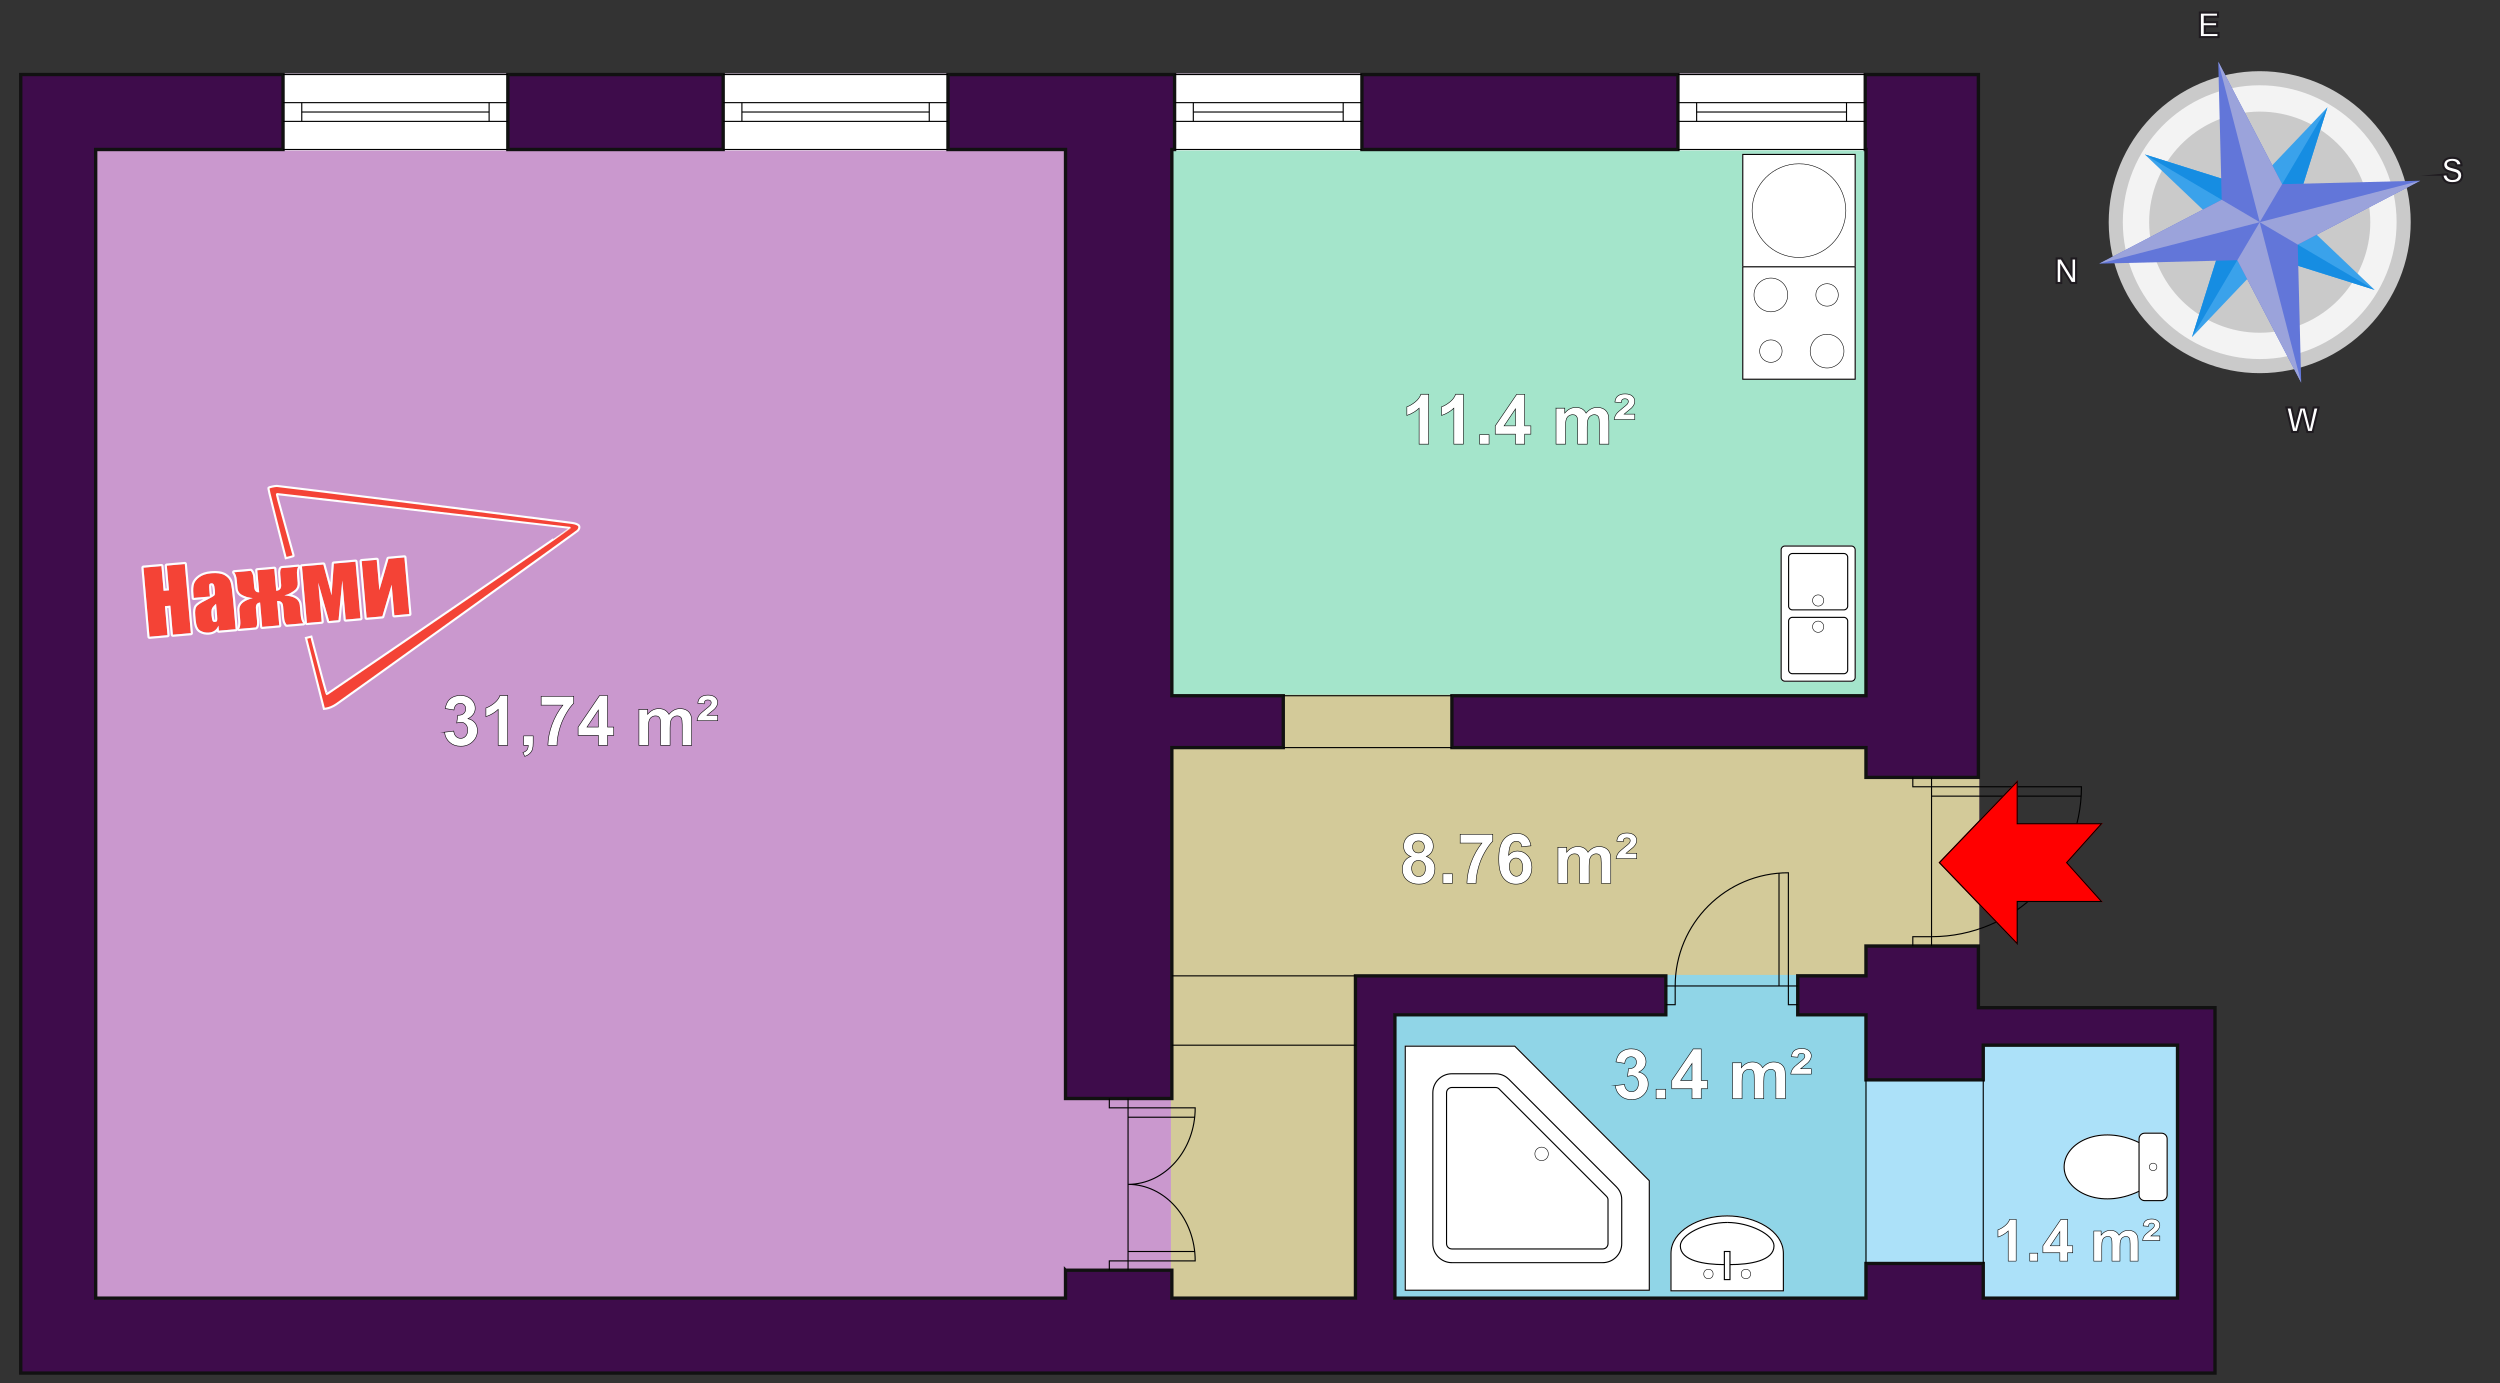 <?xml version="1.0" encoding="UTF-8"?>
<!DOCTYPE svg PUBLIC "-//W3C//DTD SVG 1.1//EN" "http://www.w3.org/Graphics/SVG/1.1/DTD/svg11.dtd">
<!-- Creator: CorelDRAW 2019 (64-Bit) -->
<svg xmlns="http://www.w3.org/2000/svg" xml:space="preserve" width="235mm" height="130mm" version="1.1" style="shape-rendering:geometricPrecision; text-rendering:geometricPrecision; image-rendering:optimizeQuality; fill-rule:evenodd; clip-rule:evenodd"
viewBox="0 0 23500 13000"
 xmlns:xlink="http://www.w3.org/1999/xlink"
 xmlns:xodm="http://www.corel.com/coreldraw/odm/2003">
 <rect x="0" y="0" width="23500" height="13000" fill="#333333" stroke="none"/>
 <defs>
  <style type="text/css">
   <![CDATA[
    .str10 {stroke:black;stroke-width:5.28;stroke-miterlimit:22.926}
    .str12 {stroke:black;stroke-width:5.29;stroke-miterlimit:22.926}
    .str9 {stroke:black;stroke-width:10.58;stroke-miterlimit:22.926}
    .str11 {stroke:red;stroke-width:10.58;stroke-miterlimit:22.926}
    .str8 {stroke:white;stroke-width:10.58;stroke-miterlimit:22.926}
    .str7 {stroke:#111111;stroke-width:31.75;stroke-miterlimit:22.926}
    .str14 {stroke:#FEFEFE;stroke-width:20;stroke-miterlimit:22.926}
    .str13 {stroke:#1F1B20;stroke-width:20;stroke-miterlimit:22.926}
    .str0 {stroke:#3E0C4B;stroke-width:17.61;stroke-miterlimit:22.926}
    .str5 {stroke:#90D5E7;stroke-width:17.61;stroke-miterlimit:22.926}
    .str2 {stroke:#A4E5CB;stroke-width:17.61;stroke-miterlimit:22.926}
    .str4 {stroke:#ACE1F9;stroke-width:17.61;stroke-miterlimit:22.926}
    .str1 {stroke:#CA98CE;stroke-width:17.61;stroke-miterlimit:22.926}
    .str3 {stroke:#D3CA99;stroke-width:17.61;stroke-miterlimit:22.926}
    .str6 {stroke:white;stroke-width:17.61;stroke-miterlimit:22.926}
    .fil7 {fill:none;fill-rule:nonzero}
    .fil16 {fill:#FEFEFE}
    .fil12 {fill:#168DE2;fill-rule:nonzero}
    .fil11 {fill:#3AA2EB;fill-rule:nonzero}
    .fil0 {fill:#3E0C4B;fill-rule:nonzero}
    .fil13 {fill:#6276D9;fill-rule:nonzero}
    .fil5 {fill:#90D5E7;fill-rule:nonzero}
    .fil14 {fill:#9BA3DB;fill-rule:nonzero}
    .fil2 {fill:#A4E5CB;fill-rule:nonzero}
    .fil4 {fill:#ACE1F9;fill-rule:nonzero}
    .fil1 {fill:#CA98CE;fill-rule:nonzero}
    .fil10 {fill:#CACACA;fill-rule:nonzero}
    .fil3 {fill:#D3CA99;fill-rule:nonzero}
    .fil9 {fill:#F3F3F3;fill-rule:nonzero}
    .fil15 {fill:#F44336;fill-rule:nonzero}
    .fil8 {fill:red;fill-rule:nonzero}
    .fil6 {fill:white;fill-rule:nonzero}
   ]]>
  </style>
 </defs>
 <g id="Слой_x0020_1">
  <g id="_1466244929920">
   <g>
    <polygon class="fil0 str0" points="11072.56,12906.94 194.91,12906.94 194.91,700.73 11072.56,700.73 "/>
    <polygon class="fil0 str0" points="18596.78,6892.07 10310.88,6892.07 10310.88,700.73 18596.78,700.73 "/>
    <polygon class="fil0 str0" points="18596.78,9525.29 10310.88,9525.29 10310.88,6675.24 18596.78,6675.24 "/>
    <polygon class="fil0 str0" points="20820.94,12906.94 17585.91,12906.94 17585.91,9472.57 20820.94,9472.57 "/>
    <polygon class="fil0 str0" points="18596.78,12906.94 12759.71,12906.94 12759.71,9186.93 18596.78,9186.93 "/>
    <polygon class="fil0 str0" points="13093.6,12906.94 9958.67,12906.94 9958.67,9472.57 13093.6,9472.57 "/>
   </g>
   <g>
    <polygon class="fil1 str1" points="899.34,1405.16 899.34,12202.51 10015.92,12202.51 10015.92,11940.25 11015.31,11940.25 11015.31,10325.78 10015.92,10325.78 10015.92,1405.16 "/>
   </g>
   <g>
    <polygon class="fil2 str2" points="11015.3,1405.16 11015.3,6539.86 17540.14,6539.86 17540.14,1405.16 "/>
   </g>
   <g>
    <polygon class="fil3 str3" points="11015.3,7027.46 11015.3,9173.08 17540.14,9173.08 17540.14,8892.9 18596.78,8892.9 18596.78,7307.64 17540.14,7307.64 17540.14,7027.46 13648,7027.46 13648,6539.86 12062.73,6539.86 12062.73,7027.46 "/>
   </g>
   <g>
    <polygon class="fil4 str4" points="18642.55,9824.78 18642.55,10150.6 17540.14,10150.6 17540.14,11876.69 18642.55,11876.69 18642.55,12202.51 20468.72,12202.51 20468.72,9824.78 "/>
   </g>
   <g>
    <polygon class="fil5 str5" points="13111.92,9539.14 13111.92,12202.51 17540.14,12202.51 17540.14,9539.14 16898.77,9539.14 16898.77,9173.08 15658.64,9173.08 15658.64,9539.14 "/>
   </g>
   <g>
    <polygon class="fil3 str3" points="11015.31,9824.78 11015.31,12202.51 12741.39,12202.51 12741.39,9824.78 12741.39,9824.78 12741.39,9173.08 11015.31,9173.08 "/>
   </g>
   <g>
    <polygon class="fil6 str6" points="2660.48,700.38 4773.76,700.38 4773.76,1405.51 2660.48,1405.51 "/>
    <polygon class="fil6 str6" points="6797.82,700.38 8911.1,700.38 8911.1,1405.51 6797.82,1405.51 "/>
    <polygon class="fil6 str6" points="11041,700.38 12802.07,700.38 12802.07,1405.51 11041,1405.51 "/>
    <polygon class="fil6 str6" points="15772.3,700.38 17533.37,700.38 17533.37,1405.51 15772.3,1405.51 "/>
   </g>
   <g>
    <path class="fil7 str7" d="M10015.92 11940.25l999.39 0 0 262.26 1726.08 0 0 -3029.43 2917.25 0 0 366.06 -2546.72 0 0 2663.37 4428.22 0 0 -325.82 1102.41 0 0 325.82 1826.17 0 0 -2377.73 -1826.17 0 0 325.82 -1102.41 0 0 -611.46 -641.37 0 0 -366.06 641.37 0 0 -280.18 1056.64 0 0 579.67 2224.16 0 0 3434.37 -7727.34 0 0 0 -3134.93 0 0 0 -9763.76 0 0 -12206.21 2465.57 0 0 704.43 -1761.14 0 0 10797.35 9116.58 0 0 -262.26zm2046.81 -4912.79l-1047.43 0 0 2145.62 0.01 0 0 1152.7 -999.39 0 0 -8920.62 -1104.82 0 0 -704.43 2129.9 0 0 704.43 -25.7 0 0 5134.7 1047.43 0 0 487.6zm5477.41 280.18l0 -280.18 -3892.14 0 0 -487.6 3892.14 0 0 -5134.7 -6.77 0 0 -704.43 1063.41 0 0 6606.91 -1056.64 0zm-1767.84 -5902.48l-2970.23 0 0 -704.43 2970.23 0 0 704.43zm-8974.48 0l-2024.06 0 0 -704.43 2024.06 0 0 704.43z"/>
   </g>
   <g>
    <path class="fil6 str8" d="M20318.41 11285.91c29.18,0 52.83,-23.65 52.83,-52.83l0 -528.32c0,-29.18 -23.65,-52.83 -52.83,-52.83l-158.5 0c-29.17,0 -52.83,23.65 -52.83,52.83l0 528.32c0,29.18 23.66,52.83 52.83,52.83l158.5 0z"/>
    <path class="fil6 str8" d="M20107.08 11197.86c-365.42,176.1 -704.43,0 -704.43,-228.94 0,-228.94 339.01,-405.05 704.43,-228.94l0 457.88z"/>
   </g>
   <g>
    <path class="fil7 str9" d="M20318.41 11285.91c29.18,0 52.83,-23.65 52.83,-52.83l0 -528.32c0,-29.18 -23.65,-52.83 -52.83,-52.83l-158.5 0c-29.17,0 -52.83,23.65 -52.83,52.83l0 528.32c0,29.18 23.66,52.83 52.83,52.83l158.5 0z"/>
    <circle class="fil7 str10" cx="20239.16" cy="10968.92" r="35.22"/>
    <path class="fil7 str9" d="M20107.08 11197.86c-365.42,176.1 -704.43,0 -704.43,-228.94 0,-228.94 339.01,-405.05 704.43,-228.94"/>
   </g>
   <g>
    <polygon class="fil6 str8" points="15503.46,12128.31 15503.46,11098.73 14238.9,9834.17 13209.32,9834.17 13209.32,12128.31 "/>
   </g>
   <g>
    <polygon class="fil7 str9" points="15503.46,12128.31 15503.46,11098.73 14238.9,9834.17 13209.32,9834.17 13209.32,12128.31 "/>
    <circle class="fil7 str10" cx="14491.18" cy="10846.46" r="63.31"/>
    <path class="fil7 str9" d="M15065.27 11869.05l-1417.76 0c-98.82,0 -178.93,-80.11 -178.93,-178.93l0 -1417.76c0,-98.82 80.11,-178.93 178.93,-178.93l409.89 0c66.84,0 107.67,33.56 126.52,52.41l1007.87 1007.88c50.75,50.74 52.41,99.86 52.41,126.51l0 409.89c0,98.82 -80.11,178.93 -178.93,178.93"/>
    <path class="fil7 str9" d="M15065.27 11740.11l-1417.76 0c-27.61,0 -49.98,-22.38 -49.98,-49.99l0 -1417.76c0,-27.61 22.37,-49.98 49.98,-49.98l409.89 0c20.06,0 30.07,9.37 35.34,14.64l1007.88 1007.87c14.5,14.51 14.64,27.9 14.64,35.34l0 409.89c0,27.61 -22.38,49.99 -49.99,49.99"/>
   </g>
   <g>
    <polygon class="fil6 str8" points="16382.04,2508.16 17438.68,2508.16 17438.68,1451.52 16382.04,1451.52 "/>
   </g>
   <g>
    <polygon class="fil7 str9" points="16382.04,2508.16 17438.68,2508.16 17438.68,1451.52 16382.04,1451.52 "/>
    <circle class="fil7 str10" cx="16910.36" cy="1979.85" r="440.26"/>
   </g>
   <g>
    <polygon class="fil6 str8" points="16382.04,3564.8 17438.68,3564.8 17438.68,2508.16 16382.04,2508.16 "/>
   </g>
   <g>
    <polygon class="fil7 str9" points="16382.04,3564.8 17438.68,3564.8 17438.68,2508.16 16382.04,2508.16 "/>
    <circle class="fil7 str10" cx="16646.21" cy="2772.33" r="158.5"/>
    <circle class="fil7 str10" cx="17174.52" cy="2772.33" r="105.66"/>
    <circle class="fil7 str10" cx="16646.21" cy="3300.64" r="105.66"/>
    <circle class="fil7 str10" cx="17174.52" cy="3300.64" r="158.5"/>
   </g>
   <g>
    <path class="fil6 str8" d="M17403.46 6403.26c19.45,0 35.22,-15.77 35.22,-35.22l0 -1200.18c0,-19.45 -15.77,-35.22 -35.22,-35.22l-625.71 0c-19.45,0 -35.22,15.77 -35.22,35.22l0 1200.18c0,19.45 15.77,35.22 35.22,35.22l625.71 0z"/>
   </g>
   <g>
    <path class="fil7 str9" d="M17403.46 6403.26c19.45,0 35.22,-15.77 35.22,-35.22l0 -1200.18c0,-19.45 -15.77,-35.22 -35.22,-35.22l-625.71 0c-19.45,0 -35.22,15.77 -35.22,35.22l0 1200.18c0,19.45 15.77,35.22 35.22,35.22l625.71 0z"/>
    <path class="fil7 str9" d="M17333.02 6332.82c19.45,0 35.22,-15.77 35.22,-35.22l0 -459.21c0,-19.45 -15.77,-35.22 -35.22,-35.22l-484.83 0c-19.45,0 -35.22,15.77 -35.22,35.22l0 459.21c0,19.45 15.77,35.22 35.22,35.22l484.83 0z"/>
    <circle class="fil7 str10" cx="17090.61" cy="5891.23" r="52.83"/>
    <path class="fil7 str9" d="M17333.02 5732.73c19.45,0 35.22,-15.77 35.22,-35.22l0 -459.21c0,-19.45 -15.77,-35.22 -35.22,-35.22l-484.83 0c-19.45,0 -35.22,15.77 -35.22,35.22l0 459.21c0,19.45 15.77,35.22 35.22,35.22l484.83 0z"/>
    <circle class="fil7 str10" cx="17090.61" cy="5644.68" r="52.83"/>
   </g>
   <g>
    <path class="fil6 str8" d="M16235.38 11429.48c-264.16,0 -528.32,140.89 -528.32,352.21l0 352.22 1056.64 0 0 -352.22c0,-211.32 -264.16,-352.21 -528.32,-352.21z"/>
   </g>
   <g>
    <path class="fil7 str9" d="M16235.38 11429.48c-264.16,0 -528.32,140.89 -528.32,352.21l0 352.22 1056.64 0 0 -352.22c0,-211.32 -264.16,-352.21 -528.32,-352.21z"/>
    <polygon class="fil7 str9" points="16261.79,11764.08 16208.96,11764.08 16208.96,12028.24 16261.79,12028.24 "/>
    <circle class="fil7 str10" cx="16411.49" cy="11975.41" r="44.02"/>
    <circle class="fil7 str10" cx="16059.27" cy="11975.41" r="44.02"/>
    <path class="fil7 str9" d="M16235.38 11491.12c-211.33,0 -440.27,114.47 -440.27,220.13 0,140.89 228.94,176.11 413.85,176.11"/>
    <path class="fil7 str9" d="M16235.38 11491.12c211.33,0 440.26,114.47 440.26,220.13 0,140.89 -228.93,176.11 -413.85,176.11"/>
    <line class="fil7 str9" x1="4773.76" y1="1405.16" x2="2660.48" y2= "1405.16" />
    <line class="fil7 str9" x1="4773.76" y1="700.73" x2="2660.48" y2= "700.73" />
    <line class="fil7 str9" x1="2660.48" y1="964.89" x2="4773.76" y2= "964.89" />
    <line class="fil7 str9" x1="2660.48" y1="1141" x2="4773.76" y2= "1141" />
    <line class="fil7 str9" x1="2836.59" y1="1141" x2="2836.59" y2= "964.89" />
    <line class="fil7 str9" x1="4597.66" y1="1141" x2="4597.66" y2= "964.89" />
    <line class="fil7 str9" x1="2836.59" y1="1052.95" x2="4597.66" y2= "1052.95" />
    <line class="fil7 str9" x1="8911.1" y1="1405.16" x2="6797.82" y2= "1405.16" />
    <line class="fil7 str9" x1="8911.1" y1="700.73" x2="6797.82" y2= "700.73" />
    <line class="fil7 str9" x1="6797.82" y1="964.89" x2="8911.1" y2= "964.89" />
    <line class="fil7 str9" x1="6797.82" y1="1141" x2="8911.1" y2= "1141" />
    <line class="fil7 str9" x1="6973.93" y1="1141" x2="6973.93" y2= "964.89" />
    <line class="fil7 str9" x1="8734.99" y1="1141" x2="8734.99" y2= "964.89" />
    <line class="fil7 str9" x1="6973.93" y1="1052.95" x2="8734.99" y2= "1052.95" />
    <path class="fil7 str9" d="M10427.56 10325.78l0 88.06 807.23 0c0,397.19 -282.56,719.18 -631.13,719.18 348.57,0 631.13,321.99 631.13,719.18l-807.23 0 0 88.05"/>
    <line class="fil7 str9" x1="10603.66" y1="10325.78" x2="10603.66" y2= "11940.25" />
    <line class="fil7 str9" x1="10603.66" y1="10501.89" x2="11233.14" y2= "10501.89" />
    <line class="fil7 str9" x1="10603.66" y1="11764.15" x2="11233.14" y2= "11764.15" />
    <line class="fil7 str9" x1="12802.07" y1="1405.16" x2="11041" y2= "1405.16" />
    <line class="fil7 str9" x1="12802.07" y1="700.73" x2="11041" y2= "700.73" />
    <line class="fil7 str9" x1="11041" y1="964.89" x2="12802.07" y2= "964.89" />
    <line class="fil7 str9" x1="11041" y1="1141" x2="12802.07" y2= "1141" />
    <line class="fil7 str9" x1="11217.11" y1="1141" x2="11217.11" y2= "964.89" />
    <line class="fil7 str9" x1="12625.96" y1="1141" x2="12625.96" y2= "964.89" />
    <line class="fil7 str9" x1="11217.11" y1="1052.95" x2="12625.96" y2= "1052.95" />
    <line class="fil7 str9" x1="17533.37" y1="1405.16" x2="15772.3" y2= "1405.16" />
    <line class="fil7 str9" x1="17533.37" y1="700.73" x2="15772.3" y2= "700.73" />
    <line class="fil7 str9" x1="15772.3" y1="964.89" x2="17533.37" y2= "964.89" />
    <line class="fil7 str9" x1="15772.3" y1="1141" x2="17533.37" y2= "1141" />
    <line class="fil7 str9" x1="15948.41" y1="1141" x2="15948.41" y2= "964.89" />
    <line class="fil7 str9" x1="17357.26" y1="1141" x2="17357.26" y2= "964.89" />
    <line class="fil7 str9" x1="15948.41" y1="1052.95" x2="17357.26" y2= "1052.95" />
    <line class="fil7 str9" x1="12062.74" y1="6539.86" x2="13648" y2= "6539.86" />
    <line class="fil7 str9" x1="13648" y1="7027.46" x2="12062.74" y2= "7027.46" />
    <path class="fil7 str9" d="M17980.4 7307.64l0 88.05 1585.27 0c0,778.26 -630.9,1409.16 -1409.16,1409.16l-176.11 0 0 88.05"/>
    <line class="fil7 str9" x1="18156.51" y1="7307.64" x2="18156.51" y2= "8892.9" />
    <line class="fil7 str9" x1="18156.51" y1="7483.74" x2="19562.23" y2= "7483.74" />
    <line class="fil7 str9" x1="17540.14" y1="11876.69" x2="17540.14" y2= "10150.6" />
    <line class="fil7 str9" x1="18642.55" y1="10150.6" x2="18642.55" y2= "11876.69" />
    <line class="fil7 str9" x1="11015.31" y1="9173.08" x2="12741.39" y2= "9173.08" />
    <line class="fil7 str9" x1="12741.39" y1="9824.78" x2="11015.31" y2= "9824.78" />
    <path class="fil7 str9" d="M16898.77 9444.16l-88.05 0 0 -1240.13c-587.65,0 -1064.03,476.38 -1064.03,1064.03l0 176.1 -88.05 0"/>
    <line class="fil7 str9" x1="16898.77" y1="9268.06" x2="15658.64" y2= "9268.06" />
    <line class="fil7 str9" x1="16722.66" y1="9268.06" x2="16722.66" y2= "8206.68" />
   </g>
   <g>
    <g>
     <path class="fil8" d="M18961.89 8870.7l-731.67 -762.16 731.67 -762.16 0 396.32 792.64 0 -327.73 365.84 327.73 365.83 -792.64 0 0 396.33zm0 0l0 0 0 0z"/>
     <path id="1" class="fil7 str11" d="M18961.89 8870.7l-731.67 -762.16 731.67 -762.16 0 396.32 792.64 0 -327.73 365.84 327.73 365.83 -792.64 0m0 396.33l0 0 0 0z"/>
    </g>
   </g>
   <g id="_1466245998320">
    <polygon class="fil7 str9" points="18961.89,8870.7 18230.22,8108.54 18961.89,7346.38 18961.89,7742.7 19754.53,7742.7 19426.8,8108.54 19754.53,8474.37 18961.89,8474.37 "/>
   </g>
   <g id="_1466109887856">
    <path class="fil6" d="M4178.4 6882.66l86.66 -10.54c2.72,22.16 10.1,39.1 22.16,50.83 12.05,11.73 26.6,17.59 43.65,17.59 18.36,0 33.78,-7.06 46.37,-21.07 12.49,-14.01 18.79,-32.9 18.79,-56.8 0,-22.48 -5.97,-40.39 -18.03,-53.53 -12.05,-13.14 -26.71,-19.77 -44.09,-19.77 -11.4,0 -24.97,2.28 -40.83,6.73l9.88 -72.54c24.11,0.65 42.46,-4.67 55.17,-15.86 12.71,-11.07 19.01,-25.95 19.01,-44.52 0,-15.75 -4.67,-28.24 -14.01,-37.68 -9.34,-9.34 -21.72,-14.01 -37.25,-14.01 -15.32,0 -28.35,5.32 -39.1,15.96 -10.86,10.64 -17.37,26.17 -19.76,46.59l-82.1 -14.01c5.75,-28.45 14.33,-51.15 25.95,-68.2 11.51,-16.94 27.69,-30.3 48.33,-40.07 20.63,-9.67 43.87,-14.55 69.5,-14.55 43.87,0 79.06,14 105.56,42.13 21.83,23.02 32.79,49.09 32.79,78.08 0,41.05 -22.37,73.96 -67.22,98.39 26.72,5.76 48,18.57 64.08,38.56 15.96,19.98 24,44.09 24,72.32 0,40.94 -14.99,75.91 -44.86,104.8 -29.86,28.89 -67,43.33 -111.53,43.33 -42.13,0 -77.1,-12.16 -104.79,-36.6 -27.8,-24.32 -43.88,-56.14 -48.33,-95.56z"/>
    <path id="1" class="fil6" d="M4772.1 7006.35l-89.26 0 0 -337.74c-32.58,30.62 -71.03,53.32 -115.33,67.98l0 -81.45c23.34,-7.6 48.65,-22.04 75.91,-43.44 27.36,-21.28 46.04,-46.15 56.25,-74.49l72.43 0 0 469.14z"/>
    <path id="2" class="fil6" d="M4922.73 6917.08l89.27 0 0 63.97c0,25.84 -2.18,46.37 -6.63,61.25 -4.45,14.98 -12.92,28.45 -25.3,40.29 -12.38,11.94 -28.13,21.17 -47.13,28.01l-17.38 -37.14c17.92,-5.97 30.63,-14.11 38.23,-24.54 7.49,-10.32 11.51,-24.54 11.94,-42.57l-43 0 0 -89.27z"/>
    <path id="3" class="fil6" d="M5086.82 6628.43l0 -82.75 306.24 0 0 65.15c-25.3,24.87 -50.93,60.49 -77.1,106.97 -26.06,46.48 -46.05,95.9 -59.73,148.24 -13.68,52.35 -20.42,99.15 -20.2,140.31l-86.01 0c1.52,-64.62 14.77,-130.54 39.86,-197.76 25.19,-67.11 58.64,-127.27 100.67,-180.16l-203.73 0z"/>
    <path id="4" class="fil6" d="M5624.48 7006.35l0 -93.83 -190.26 0 0 -77.86 201.78 -296.8 75.15 0 0 296.47 57.99 0 0 78.19 -57.99 0 0 93.83 -86.67 0zm0 -172.02l0 -159.31 -106.64 159.31 106.64 0z"/>
    <path id="5" class="fil6" d="M6005.66 6668.17l82.1 0 0 46.16c29.43,-35.51 64.51,-53.32 105.23,-53.32 21.61,0 40.4,4.45 56.25,13.35 15.97,8.91 29,22.38 39.1,40.4 14.88,-18.02 30.95,-31.49 48.11,-40.4 17.16,-8.9 35.51,-13.35 55.06,-13.35 24.76,0 45.72,4.99 62.99,15.09 17.15,10.1 29.97,24.87 38.44,44.42 6.19,14.33 9.23,37.68 9.23,69.94l0 215.89 -89.27 0 0 -192.98c0,-33.56 -3.04,-55.17 -9.23,-64.83 -8.25,-12.71 -21.07,-19.12 -38.23,-19.12 -12.48,0 -24.32,3.81 -35.4,11.41 -10.97,7.71 -19,18.89 -23.89,33.55 -4.89,14.77 -7.28,38.01 -7.28,69.83l0 162.14 -89.26 0 0 -185.05c0,-32.8 -1.63,-54.08 -4.78,-63.53 -3.15,-9.56 -8.04,-16.73 -14.77,-21.4 -6.63,-4.67 -15.75,-6.95 -27.15,-6.95 -13.79,0 -26.17,3.7 -37.14,11.08 -11.08,7.49 -18.9,18.14 -23.68,32.15 -4.77,14.01 -7.16,37.25 -7.16,69.61l0 164.09 -89.27 0 0 -338.18z"/>
    <path id="6" class="fil6" d="M6745.97 6724.21l0 50.83 -193.52 0c2.39,-18.03 8.14,-34.21 17.37,-48.44 9.24,-14.23 29.87,-33.88 62.01,-59.19 24.22,-18.89 38.77,-31.38 43.66,-37.57 6.63,-8.04 9.88,-16.18 9.88,-24.54 0,-7.82 -2.71,-14.12 -8.03,-18.79 -5.32,-4.67 -13.36,-6.95 -24.22,-6.95 -10.86,0 -19,2.6 -24.33,7.82 -5.32,5.1 -8.58,14.66 -9.88,28.67l-59.95 -5.11c3.15,-24.76 11.19,-42.89 23.9,-54.4 16.94,-15.1 40.94,-22.59 72,-22.59 29.54,0 52.12,6.73 67.65,20.31 15.64,13.57 23.46,29.53 23.46,48 0,11.4 -2.5,22.26 -7.38,32.58 -4.89,10.2 -12.6,20.85 -23.24,31.92 -5.54,5.43 -19.88,17.27 -43.01,35.51 -12.38,9.56 -21.18,16.84 -26.5,21.94l100.13 0z"/>
    <path id="7" class="fil7 str12" d="M4178.4 6882.66l86.66 -10.54c2.72,22.16 10.1,39.1 22.16,50.83 12.05,11.73 26.6,17.59 43.65,17.59 18.36,0 33.78,-7.06 46.37,-21.07 12.49,-14.01 18.79,-32.9 18.79,-56.8 0,-22.48 -5.97,-40.39 -18.03,-53.53 -12.05,-13.14 -26.71,-19.77 -44.09,-19.77 -11.4,0 -24.97,2.28 -40.83,6.73l9.88 -72.54c24.11,0.65 42.46,-4.67 55.17,-15.86 12.71,-11.07 19.01,-25.95 19.01,-44.52 0,-15.75 -4.67,-28.24 -14.01,-37.68 -9.34,-9.34 -21.72,-14.01 -37.25,-14.01 -15.32,0 -28.35,5.32 -39.1,15.96 -10.86,10.64 -17.37,26.17 -19.76,46.59l-82.1 -14.01c5.75,-28.45 14.33,-51.15 25.95,-68.2 11.51,-16.94 27.69,-30.3 48.33,-40.07 20.63,-9.67 43.87,-14.55 69.5,-14.55 43.87,0 79.06,14 105.56,42.13 21.83,23.02 32.79,49.09 32.79,78.08 0,41.05 -22.37,73.96 -67.22,98.39 26.72,5.76 48,18.57 64.08,38.56 15.96,19.98 24,44.09 24,72.32 0,40.94 -14.99,75.91 -44.86,104.8 -29.86,28.89 -67,43.33 -111.53,43.33 -42.13,0 -77.1,-12.16 -104.79,-36.6 -27.8,-24.32 -43.88,-56.14 -48.33,-95.56z"/>
    <path id="8" class="fil7 str12" d="M4772.1 7006.35l-89.26 0 0 -337.74c-32.58,30.62 -71.03,53.32 -115.33,67.98l0 -81.45c23.34,-7.6 48.65,-22.04 75.91,-43.44 27.36,-21.28 46.04,-46.15 56.25,-74.49l72.43 0 0 469.14z"/>
    <path id="9" class="fil7 str12" d="M4922.73 6917.08l89.27 0 0 63.97c0,25.84 -2.18,46.37 -6.63,61.25 -4.45,14.98 -12.92,28.45 -25.3,40.29 -12.38,11.94 -28.13,21.17 -47.13,28.01l-17.38 -37.14c17.92,-5.97 30.63,-14.11 38.23,-24.54 7.49,-10.32 11.51,-24.54 11.94,-42.57l-43 0 0 -89.27z"/>
    <path id="10" class="fil7 str12" d="M5086.82 6628.43l0 -82.75 306.24 0 0 65.15c-25.3,24.87 -50.93,60.49 -77.1,106.97 -26.06,46.48 -46.05,95.9 -59.73,148.24 -13.68,52.35 -20.42,99.15 -20.2,140.31l-86.01 0c1.52,-64.62 14.77,-130.54 39.86,-197.76 25.19,-67.11 58.64,-127.27 100.67,-180.16l-203.73 0z"/>
    <path id="11" class="fil7 str12" d="M5624.48 7006.35l0 -93.83 -190.26 0 0 -77.86 201.78 -296.8 75.15 0 0 296.47 57.99 0 0 78.19 -57.99 0 0 93.83 -86.67 0zm0 -172.02l0 -159.31 -106.64 159.31 106.64 0z"/>
    <path id="12" class="fil7 str12" d="M6005.66 6668.17l82.1 0 0 46.16c29.43,-35.51 64.51,-53.32 105.23,-53.32 21.61,0 40.4,4.45 56.25,13.35 15.97,8.91 29,22.38 39.1,40.4 14.88,-18.02 30.95,-31.49 48.11,-40.4 17.16,-8.9 35.51,-13.35 55.06,-13.35 24.76,0 45.72,4.99 62.99,15.09 17.15,10.1 29.97,24.87 38.44,44.42 6.19,14.33 9.23,37.68 9.23,69.94l0 215.89 -89.27 0 0 -192.98c0,-33.56 -3.04,-55.17 -9.23,-64.83 -8.25,-12.71 -21.07,-19.12 -38.23,-19.12 -12.48,0 -24.32,3.81 -35.4,11.41 -10.97,7.71 -19,18.89 -23.89,33.55 -4.89,14.77 -7.28,38.01 -7.28,69.83l0 162.14 -89.26 0 0 -185.05c0,-32.8 -1.63,-54.08 -4.78,-63.53 -3.15,-9.56 -8.04,-16.73 -14.77,-21.4 -6.63,-4.67 -15.75,-6.95 -27.15,-6.95 -13.79,0 -26.17,3.7 -37.14,11.08 -11.08,7.49 -18.9,18.14 -23.68,32.15 -4.77,14.01 -7.16,37.25 -7.16,69.61l0 164.09 -89.27 0 0 -338.18z"/>
    <path id="13" class="fil7 str12" d="M6745.97 6724.21l0 50.83 -193.52 0c2.39,-18.03 8.14,-34.21 17.37,-48.44 9.24,-14.23 29.87,-33.88 62.01,-59.19 24.22,-18.89 38.77,-31.38 43.66,-37.57 6.63,-8.04 9.88,-16.18 9.88,-24.54 0,-7.82 -2.71,-14.12 -8.03,-18.79 -5.32,-4.67 -13.36,-6.95 -24.22,-6.95 -10.86,0 -19,2.6 -24.33,7.82 -5.32,5.1 -8.58,14.66 -9.88,28.67l-59.95 -5.11c3.15,-24.76 11.19,-42.89 23.9,-54.4 16.94,-15.1 40.94,-22.59 72,-22.59 29.54,0 52.12,6.73 67.65,20.31 15.64,13.57 23.46,29.53 23.46,48 0,11.4 -2.5,22.26 -7.38,32.58 -4.89,10.2 -12.6,20.85 -23.24,31.92 -5.54,5.43 -19.88,17.27 -43.01,35.51 -12.38,9.56 -21.18,16.84 -26.5,21.94l100.13 0z"/>
   </g>
   <g id="_1466109886896" text-anchor="middle">
    <path class="fil6" d="M13428.97 4175.04l-89.26 0 0 -337.74c-32.58,30.62 -71.03,53.32 -115.33,67.98l0 -81.45c23.34,-7.6 48.65,-22.04 75.91,-43.44 27.36,-21.28 46.04,-46.15 56.25,-74.49l72.43 0 0 469.14z"/>
    <path id="1" class="fil6" d="M13755.42 4175.04l-89.26 0 0 -337.74c-32.58,30.62 -71.03,53.32 -115.33,67.98l0 -81.45c23.34,-7.6 48.65,-22.04 75.91,-43.44 27.36,-21.28 46.04,-46.15 56.25,-74.49l72.43 0 0 469.14z"/>
    <polygon id="2" class="fil6" points="13908,4175.04 13908,4085.77 13997.27,4085.77 13997.27,4175.04 "/>
    <path id="3" class="fil6" d="M14245.41 4175.04l0 -93.83 -190.26 0 0 -77.86 201.78 -296.8 75.15 0 0 296.47 57.99 0 0 78.19 -57.99 0 0 93.83 -86.67 0zm0 -172.02l0 -159.31 -106.64 159.31 106.64 0z"/>
    <path id="4" class="fil6" d="M14626.59 3836.86l82.1 0 0 46.16c29.43,-35.51 64.51,-53.32 105.23,-53.32 21.61,0 40.4,4.45 56.25,13.35 15.97,8.91 29,22.38 39.1,40.4 14.88,-18.02 30.95,-31.49 48.11,-40.4 17.16,-8.9 35.51,-13.35 55.06,-13.35 24.76,0 45.72,4.99 62.99,15.09 17.15,10.1 29.97,24.87 38.44,44.42 6.19,14.33 9.23,37.68 9.23,69.94l0 215.89 -89.27 0 0 -192.98c0,-33.56 -3.04,-55.17 -9.23,-64.83 -8.25,-12.71 -21.07,-19.12 -38.23,-19.12 -12.48,0 -24.32,3.81 -35.4,11.41 -10.97,7.71 -19,18.89 -23.89,33.55 -4.89,14.77 -7.28,38.01 -7.28,69.83l0 162.14 -89.26 0 0 -185.05c0,-32.8 -1.63,-54.08 -4.78,-63.53 -3.15,-9.56 -8.04,-16.73 -14.77,-21.4 -6.63,-4.67 -15.75,-6.95 -27.15,-6.95 -13.79,0 -26.17,3.7 -37.14,11.08 -11.08,7.49 -18.9,18.14 -23.68,32.15 -4.77,14.01 -7.16,37.25 -7.16,69.61l0 164.09 -89.27 0 0 -338.18z"/>
    <path id="5" class="fil6" d="M15366.9 3892.9l0 50.83 -193.52 0c2.39,-18.03 8.14,-34.21 17.37,-48.44 9.24,-14.23 29.87,-33.88 62.01,-59.19 24.22,-18.89 38.77,-31.38 43.66,-37.57 6.63,-8.04 9.88,-16.18 9.88,-24.54 0,-7.82 -2.71,-14.12 -8.03,-18.79 -5.32,-4.67 -13.36,-6.95 -24.22,-6.95 -10.86,0 -19,2.6 -24.33,7.82 -5.32,5.1 -8.58,14.66 -9.88,28.67l-59.95 -5.11c3.15,-24.76 11.19,-42.89 23.9,-54.4 16.94,-15.1 40.94,-22.59 72,-22.59 29.54,0 52.12,6.73 67.65,20.31 15.64,13.57 23.46,29.53 23.46,48 0,11.4 -2.5,22.26 -7.38,32.58 -4.89,10.2 -12.6,20.85 -23.24,31.92 -5.54,5.43 -19.88,17.27 -43.01,35.51 -12.38,9.56 -21.18,16.84 -26.5,21.94l100.13 0z"/>
    <path id="6" class="fil7 str12" d="M13428.97 4175.04l-89.26 0 0 -337.74c-32.58,30.62 -71.03,53.32 -115.33,67.98l0 -81.45c23.34,-7.6 48.65,-22.04 75.91,-43.44 27.36,-21.28 46.04,-46.15 56.25,-74.49l72.43 0 0 469.14z"/>
    <path id="7" class="fil7 str12" d="M13755.42 4175.04l-89.26 0 0 -337.74c-32.58,30.62 -71.03,53.32 -115.33,67.98l0 -81.45c23.34,-7.6 48.65,-22.04 75.91,-43.44 27.36,-21.28 46.04,-46.15 56.25,-74.49l72.43 0 0 469.14z"/>
    <polygon id="8" class="fil7 str12" points="13908,4175.04 13908,4085.77 13997.27,4085.77 13997.27,4175.04 "/>
    <path id="9" class="fil7 str12" d="M14245.41 4175.04l0 -93.83 -190.26 0 0 -77.86 201.78 -296.8 75.15 0 0 296.47 57.99 0 0 78.19 -57.99 0 0 93.83 -86.67 0zm0 -172.02l0 -159.31 -106.64 159.31 106.64 0z"/>
    <path id="10" class="fil7 str12" d="M14626.59 3836.86l82.1 0 0 46.16c29.43,-35.51 64.51,-53.32 105.23,-53.32 21.61,0 40.4,4.45 56.25,13.35 15.97,8.91 29,22.38 39.1,40.4 14.88,-18.02 30.95,-31.49 48.11,-40.4 17.16,-8.9 35.51,-13.35 55.06,-13.35 24.76,0 45.72,4.99 62.99,15.09 17.15,10.1 29.97,24.87 38.44,44.42 6.19,14.33 9.23,37.68 9.23,69.94l0 215.89 -89.27 0 0 -192.98c0,-33.56 -3.04,-55.17 -9.23,-64.83 -8.25,-12.71 -21.07,-19.12 -38.23,-19.12 -12.48,0 -24.32,3.81 -35.4,11.41 -10.97,7.71 -19,18.89 -23.89,33.55 -4.89,14.77 -7.28,38.01 -7.28,69.83l0 162.14 -89.26 0 0 -185.05c0,-32.8 -1.63,-54.08 -4.78,-63.53 -3.15,-9.56 -8.04,-16.73 -14.77,-21.4 -6.63,-4.67 -15.75,-6.95 -27.15,-6.95 -13.79,0 -26.17,3.7 -37.14,11.08 -11.08,7.49 -18.9,18.14 -23.68,32.15 -4.77,14.01 -7.16,37.25 -7.16,69.61l0 164.09 -89.27 0 0 -338.18z"/>
    <path id="11" class="fil7 str12" d="M15366.9 3892.9l0 50.83 -193.52 0c2.39,-18.03 8.14,-34.21 17.37,-48.44 9.24,-14.23 29.87,-33.88 62.01,-59.19 24.22,-18.89 38.77,-31.38 43.66,-37.57 6.63,-8.04 9.88,-16.18 9.88,-24.54 0,-7.82 -2.71,-14.12 -8.03,-18.79 -5.32,-4.67 -13.36,-6.95 -24.22,-6.95 -10.86,0 -19,2.6 -24.33,7.82 -5.32,5.1 -8.58,14.66 -9.88,28.67l-59.95 -5.11c3.15,-24.76 11.19,-42.89 23.9,-54.4 16.94,-15.1 40.94,-22.59 72,-22.59 29.54,0 52.12,6.73 67.65,20.31 15.64,13.57 23.46,29.53 23.46,48 0,11.4 -2.5,22.26 -7.38,32.58 -4.89,10.2 -12.6,20.85 -23.24,31.92 -5.54,5.43 -19.88,17.27 -43.01,35.51 -12.38,9.56 -21.18,16.84 -26.5,21.94l100.13 0z"/>
   </g>
   <g id="_1466413983536" text-anchor="middle">
    <path class="fil6" d="M13259.4 8050.52c-23.02,-9.78 -39.85,-23.14 -50.28,-40.29 -10.53,-17.05 -15.75,-35.84 -15.75,-56.15 0,-34.86 12.17,-63.64 36.38,-86.33 24.22,-22.7 58.76,-34.1 103.39,-34.1 44.31,0 78.63,11.4 103.06,34.1 24.43,22.69 36.71,51.47 36.71,86.33 0,21.61 -5.65,40.83 -16.95,57.78 -11.18,16.83 -27.04,29.75 -47.45,38.66 25.95,10.42 45.61,25.63 59.18,45.61 13.47,20.09 20.2,43.11 20.2,69.28 0,43.23 -13.68,78.3 -41.16,105.34 -27.36,27.04 -63.85,40.51 -109.46,40.51 -42.36,0 -77.54,-11.18 -105.78,-33.56 -33.23,-26.28 -49.84,-62.55 -49.84,-108.49 0,-25.3 6.29,-48.54 18.78,-69.72 12.49,-21.17 32.15,-37.46 58.97,-48.97zm18.68 -89.92c0,17.81 5,31.82 14.99,41.81 10.1,9.99 23.45,14.98 40.07,14.98 16.94,0 30.41,-5.1 40.51,-15.2 10.1,-10.1 15.2,-24.11 15.2,-41.92 0,-16.83 -4.99,-30.3 -14.99,-40.4 -10.1,-10.1 -23.34,-15.2 -39.74,-15.2 -17.16,0 -30.74,5.1 -40.84,15.31 -10.1,10.21 -15.2,23.78 -15.2,40.62zm-8.47 200.03c0,24.87 6.3,44.2 18.9,58.1 12.59,13.91 28.23,20.86 47.02,20.86 18.46,0 33.66,-6.74 45.72,-20.09 12.05,-13.36 18.03,-32.69 18.03,-57.89 0,-22.04 -6.09,-39.74 -18.36,-53.1 -12.27,-13.36 -27.8,-20.09 -46.59,-20.09 -21.82,0 -38,7.6 -48.76,22.8 -10.64,15.21 -15.96,31.6 -15.96,49.41z"/>
    <polygon id="1" class="fil6" points="13563.58,8302.79 13563.58,8213.52 13652.85,8213.52 13652.85,8302.79 "/>
    <path id="2" class="fil6" d="M13725.72 7924.87l0 -82.75 306.24 0 0 65.15c-25.3,24.87 -50.93,60.49 -77.1,106.97 -26.06,46.48 -46.05,95.9 -59.73,148.24 -13.68,52.35 -20.42,99.15 -20.2,140.31l-86.01 0c1.52,-64.62 14.77,-130.54 39.86,-197.76 25.19,-67.11 58.64,-127.27 100.67,-180.16l-203.73 0z"/>
    <path id="3" class="fil6" d="M14391.1 7950.5l-86.67 9.55c-2.06,-17.81 -7.6,-30.95 -16.5,-39.42 -8.91,-8.47 -20.42,-12.7 -34.65,-12.7 -18.89,0 -34.86,8.47 -47.89,25.41 -13.03,16.94 -21.17,52.23 -24.54,105.88 22.26,-26.28 49.85,-39.42 82.97,-39.42 37.25,0 69.28,14.23 95.89,42.68 26.61,28.56 39.86,65.27 39.86,110.34 0,47.78 -14.01,86.22 -42.03,115.11 -28.02,28.89 -63.97,43.33 -107.84,43.33 -47.02,0 -85.79,-18.35 -116.09,-55.06 -30.3,-36.7 -45.5,-96.76 -45.5,-180.38 0,-85.68 15.85,-147.48 47.45,-185.38 31.61,-37.9 72.66,-56.79 123.15,-56.79 35.41,0 64.73,9.99 87.97,29.97 23.24,19.87 38.01,48.87 44.42,86.88zm-202.65 195.26c0,29.1 6.73,51.58 20.09,67.44 13.36,15.85 28.56,23.78 45.83,23.78 16.51,0 30.3,-6.52 41.38,-19.44 10.97,-13.03 16.5,-34.32 16.5,-63.86 0,-30.4 -5.97,-52.67 -17.81,-66.89 -11.94,-14.12 -26.71,-21.18 -44.52,-21.18 -17.27,0 -31.71,6.73 -43.66,20.31 -11.84,13.47 -17.81,33.45 -17.81,59.84z"/>
    <path id="4" class="fil6" d="M14644.56 7964.61l82.1 0 0 46.16c29.43,-35.51 64.51,-53.32 105.23,-53.32 21.61,0 40.4,4.45 56.25,13.35 15.97,8.91 29,22.38 39.1,40.4 14.88,-18.02 30.95,-31.49 48.11,-40.4 17.16,-8.9 35.51,-13.35 55.06,-13.35 24.76,0 45.72,4.99 62.99,15.09 17.15,10.1 29.97,24.87 38.44,44.42 6.19,14.33 9.23,37.68 9.23,69.94l0 215.89 -89.27 0 0 -192.98c0,-33.56 -3.04,-55.17 -9.23,-64.83 -8.25,-12.71 -21.07,-19.12 -38.23,-19.12 -12.48,0 -24.32,3.81 -35.4,11.41 -10.97,7.71 -19,18.89 -23.89,33.55 -4.89,14.77 -7.28,38.01 -7.28,69.83l0 162.14 -89.26 0 0 -185.05c0,-32.8 -1.63,-54.08 -4.78,-63.53 -3.15,-9.56 -8.04,-16.73 -14.77,-21.4 -6.63,-4.67 -15.75,-6.95 -27.15,-6.95 -13.79,0 -26.17,3.7 -37.14,11.08 -11.08,7.49 -18.9,18.14 -23.68,32.15 -4.77,14.01 -7.16,37.25 -7.16,69.61l0 164.09 -89.27 0 0 -338.18z"/>
    <path id="5" class="fil6" d="M15384.87 8020.65l0 50.83 -193.52 0c2.39,-18.03 8.14,-34.21 17.37,-48.44 9.24,-14.23 29.87,-33.88 62.01,-59.19 24.22,-18.89 38.77,-31.38 43.66,-37.57 6.63,-8.04 9.88,-16.18 9.88,-24.54 0,-7.82 -2.71,-14.12 -8.03,-18.79 -5.32,-4.67 -13.36,-6.95 -24.22,-6.95 -10.86,0 -19,2.6 -24.33,7.82 -5.32,5.1 -8.58,14.66 -9.88,28.67l-59.95 -5.11c3.15,-24.76 11.19,-42.89 23.9,-54.4 16.94,-15.1 40.94,-22.59 72,-22.59 29.54,0 52.12,6.73 67.65,20.31 15.64,13.57 23.46,29.53 23.46,48 0,11.4 -2.5,22.26 -7.38,32.58 -4.89,10.2 -12.6,20.85 -23.24,31.92 -5.54,5.43 -19.88,17.27 -43.01,35.51 -12.38,9.56 -21.18,16.84 -26.5,21.94l100.13 0z"/>
    <path id="6" class="fil7 str12" d="M13259.4 8050.52c-23.02,-9.78 -39.85,-23.14 -50.28,-40.29 -10.53,-17.05 -15.75,-35.84 -15.75,-56.15 0,-34.86 12.17,-63.64 36.38,-86.33 24.22,-22.7 58.76,-34.1 103.39,-34.1 44.31,0 78.63,11.4 103.06,34.1 24.43,22.69 36.71,51.47 36.71,86.33 0,21.61 -5.65,40.83 -16.95,57.78 -11.18,16.83 -27.04,29.75 -47.45,38.66 25.95,10.42 45.61,25.63 59.18,45.61 13.47,20.09 20.2,43.11 20.2,69.28 0,43.23 -13.68,78.3 -41.16,105.34 -27.36,27.04 -63.85,40.51 -109.46,40.51 -42.36,0 -77.54,-11.18 -105.78,-33.56 -33.23,-26.28 -49.84,-62.55 -49.84,-108.49 0,-25.3 6.29,-48.54 18.78,-69.72 12.49,-21.17 32.15,-37.46 58.97,-48.97zm18.68 -89.92c0,17.81 5,31.82 14.99,41.81 10.1,9.99 23.45,14.98 40.07,14.98 16.94,0 30.41,-5.1 40.51,-15.2 10.1,-10.1 15.2,-24.11 15.2,-41.92 0,-16.83 -4.99,-30.3 -14.99,-40.4 -10.1,-10.1 -23.34,-15.2 -39.74,-15.2 -17.16,0 -30.74,5.1 -40.84,15.31 -10.1,10.21 -15.2,23.78 -15.2,40.62zm-8.47 200.03c0,24.87 6.3,44.2 18.9,58.1 12.59,13.91 28.23,20.86 47.02,20.86 18.46,0 33.66,-6.74 45.72,-20.09 12.05,-13.36 18.03,-32.69 18.03,-57.89 0,-22.04 -6.09,-39.74 -18.36,-53.1 -12.27,-13.36 -27.8,-20.09 -46.59,-20.09 -21.82,0 -38,7.6 -48.76,22.8 -10.64,15.21 -15.96,31.6 -15.96,49.41z"/>
    <polygon id="7" class="fil7 str12" points="13563.58,8302.79 13563.58,8213.52 13652.85,8213.52 13652.85,8302.79 "/>
    <path id="8" class="fil7 str12" d="M13725.72 7924.87l0 -82.75 306.24 0 0 65.15c-25.3,24.87 -50.93,60.49 -77.1,106.97 -26.06,46.48 -46.05,95.9 -59.73,148.24 -13.68,52.35 -20.42,99.15 -20.2,140.31l-86.01 0c1.52,-64.62 14.77,-130.54 39.86,-197.76 25.19,-67.11 58.64,-127.27 100.67,-180.16l-203.73 0z"/>
    <path id="9" class="fil7 str12" d="M14391.1 7950.5l-86.67 9.55c-2.06,-17.81 -7.6,-30.95 -16.5,-39.42 -8.91,-8.47 -20.42,-12.7 -34.65,-12.7 -18.89,0 -34.86,8.47 -47.89,25.41 -13.03,16.94 -21.17,52.23 -24.54,105.88 22.26,-26.28 49.85,-39.42 82.97,-39.42 37.25,0 69.28,14.23 95.89,42.68 26.61,28.56 39.86,65.27 39.86,110.34 0,47.78 -14.01,86.22 -42.03,115.11 -28.02,28.89 -63.97,43.33 -107.84,43.33 -47.02,0 -85.79,-18.35 -116.09,-55.06 -30.3,-36.7 -45.5,-96.76 -45.5,-180.38 0,-85.68 15.85,-147.48 47.45,-185.38 31.61,-37.9 72.66,-56.79 123.15,-56.79 35.41,0 64.73,9.99 87.97,29.97 23.24,19.87 38.01,48.87 44.42,86.88zm-202.65 195.26c0,29.1 6.73,51.58 20.09,67.44 13.36,15.85 28.56,23.78 45.83,23.78 16.51,0 30.3,-6.52 41.38,-19.44 10.97,-13.03 16.5,-34.32 16.5,-63.86 0,-30.4 -5.97,-52.67 -17.81,-66.89 -11.94,-14.12 -26.71,-21.18 -44.52,-21.18 -17.27,0 -31.71,6.73 -43.66,20.31 -11.84,13.47 -17.81,33.45 -17.81,59.84z"/>
    <path id="10" class="fil7 str12" d="M14644.56 7964.61l82.1 0 0 46.16c29.43,-35.51 64.51,-53.32 105.23,-53.32 21.61,0 40.4,4.45 56.25,13.35 15.97,8.91 29,22.38 39.1,40.4 14.88,-18.02 30.95,-31.49 48.11,-40.4 17.16,-8.9 35.51,-13.35 55.06,-13.35 24.76,0 45.72,4.99 62.99,15.09 17.15,10.1 29.97,24.87 38.44,44.42 6.19,14.33 9.23,37.68 9.23,69.94l0 215.89 -89.27 0 0 -192.98c0,-33.56 -3.04,-55.17 -9.23,-64.83 -8.25,-12.71 -21.07,-19.12 -38.23,-19.12 -12.48,0 -24.32,3.81 -35.4,11.41 -10.97,7.71 -19,18.89 -23.89,33.55 -4.89,14.77 -7.28,38.01 -7.28,69.83l0 162.14 -89.26 0 0 -185.05c0,-32.8 -1.63,-54.08 -4.78,-63.53 -3.15,-9.56 -8.04,-16.73 -14.77,-21.4 -6.63,-4.67 -15.75,-6.95 -27.15,-6.95 -13.79,0 -26.17,3.7 -37.14,11.08 -11.08,7.49 -18.9,18.14 -23.68,32.15 -4.77,14.01 -7.16,37.25 -7.16,69.61l0 164.09 -89.27 0 0 -338.18z"/>
    <path id="11" class="fil7 str12" d="M15384.87 8020.65l0 50.83 -193.52 0c2.39,-18.03 8.14,-34.21 17.37,-48.44 9.24,-14.23 29.87,-33.88 62.01,-59.19 24.22,-18.89 38.77,-31.38 43.66,-37.57 6.63,-8.04 9.88,-16.18 9.88,-24.54 0,-7.82 -2.71,-14.12 -8.03,-18.79 -5.32,-4.67 -13.36,-6.95 -24.22,-6.95 -10.86,0 -19,2.6 -24.33,7.82 -5.32,5.1 -8.58,14.66 -9.88,28.67l-59.95 -5.11c3.15,-24.76 11.19,-42.89 23.9,-54.4 16.94,-15.1 40.94,-22.59 72,-22.59 29.54,0 52.12,6.73 67.65,20.31 15.64,13.57 23.46,29.53 23.46,48 0,11.4 -2.5,22.26 -7.38,32.58 -4.89,10.2 -12.6,20.85 -23.24,31.92 -5.54,5.43 -19.88,17.27 -43.01,35.51 -12.38,9.56 -21.18,16.84 -26.5,21.94l100.13 0z"/>
   </g>
   <g id="_1466414030896" text-anchor="middle">
    <path class="fil6" d="M18951.98 11854.6l-74.79 0 0 -282.97c-27.3,25.65 -59.51,44.67 -96.63,56.95l0 -68.24c19.56,-6.37 40.76,-18.47 63.6,-36.39 22.93,-17.84 38.58,-38.67 47.13,-62.42l60.69 0 0 393.07z"/>
    <polygon id="1" class="fil6" points="19079.82,11854.6 19079.82,11779.81 19154.61,11779.81 19154.61,11854.6 "/>
    <path id="2" class="fil6" d="M19362.52 11854.6l0 -78.61 -159.41 0 0 -65.24 169.06 -248.67 62.96 0 0 248.39 48.59 0 0 65.52 -48.59 0 0 78.61 -72.61 0zm0 -144.13l0 -133.48 -89.35 133.48 89.35 0z"/>
    <path id="3" class="fil6" d="M19681.9 11571.26l68.78 0 0 38.67c24.66,-29.75 54.05,-44.67 88.17,-44.67 18.11,0 33.85,3.73 47.13,11.19 13.38,7.46 24.3,18.74 32.76,33.85 12.47,-15.11 25.93,-26.39 40.31,-33.85 14.37,-7.46 29.75,-11.19 46.13,-11.19 20.74,0 38.31,4.18 52.77,12.64 14.38,8.47 25.12,20.84 32.21,37.22 5.19,12.01 7.74,31.57 7.74,58.6l0 180.88 -74.8 0 0 -161.69c0,-28.11 -2.54,-46.22 -7.73,-54.32 -6.92,-10.64 -17.65,-16.01 -32.03,-16.01 -10.46,0 -20.38,3.18 -29.66,9.55 -9.19,6.46 -15.92,15.84 -20.02,28.12 -4.09,12.37 -6.09,31.84 -6.09,58.5l0 135.85 -74.8 0 0 -155.04c0,-27.48 -1.36,-45.32 -4,-53.23 -2.64,-8.01 -6.73,-14.01 -12.37,-17.93 -5.55,-3.91 -13.2,-5.82 -22.75,-5.82 -11.56,0 -21.93,3.09 -31.12,9.28 -9.28,6.28 -15.83,15.2 -19.83,26.93 -4.01,11.74 -6.01,31.21 -6.01,58.33l0 137.48 -74.79 0 0 -283.34z"/>
    <path id="4" class="fil6" d="M20302.16 11618.21l0 42.58 -162.14 0c2,-15.1 6.83,-28.66 14.56,-40.58 7.73,-11.92 25.02,-28.38 51.95,-49.58 20.29,-15.84 32.49,-26.3 36.58,-31.49 5.55,-6.73 8.28,-13.55 8.28,-20.56 0,-6.55 -2.27,-11.83 -6.73,-15.74 -4.46,-3.91 -11.19,-5.82 -20.29,-5.82 -9.1,0 -15.93,2.18 -20.38,6.55 -4.46,4.27 -7.19,12.28 -8.28,24.02l-50.23 -4.28c2.64,-20.74 9.37,-35.94 20.02,-45.58 14.19,-12.65 34.3,-18.93 60.32,-18.93 24.75,0 43.68,5.64 56.69,17.02 13.1,11.37 19.65,24.74 19.65,40.21 0,9.56 -2.09,18.66 -6.18,27.3 -4.1,8.55 -10.56,17.47 -19.48,26.75 -4.64,4.55 -16.65,14.47 -36.03,29.75 -10.37,8.01 -17.74,14.11 -22.2,18.38l83.89 0z"/>
    <path id="5" class="fil7 str12" d="M18951.98 11854.6l-74.79 0 0 -282.97c-27.3,25.65 -59.51,44.67 -96.63,56.95l0 -68.24c19.56,-6.37 40.76,-18.47 63.6,-36.39 22.93,-17.84 38.58,-38.67 47.13,-62.42l60.69 0 0 393.07z"/>
    <polygon id="6" class="fil7 str12" points="19079.82,11854.6 19079.82,11779.81 19154.61,11779.81 19154.61,11854.6 "/>
    <path id="7" class="fil7 str12" d="M19362.52 11854.6l0 -78.61 -159.41 0 0 -65.24 169.06 -248.67 62.96 0 0 248.39 48.59 0 0 65.52 -48.59 0 0 78.61 -72.61 0zm0 -144.13l0 -133.48 -89.35 133.48 89.35 0z"/>
    <path id="8" class="fil7 str12" d="M19681.9 11571.26l68.78 0 0 38.67c24.66,-29.75 54.05,-44.67 88.17,-44.67 18.11,0 33.85,3.73 47.13,11.19 13.38,7.46 24.3,18.74 32.76,33.85 12.47,-15.11 25.93,-26.39 40.31,-33.85 14.37,-7.46 29.75,-11.19 46.13,-11.19 20.74,0 38.31,4.18 52.77,12.64 14.38,8.47 25.12,20.84 32.21,37.22 5.19,12.01 7.74,31.57 7.74,58.6l0 180.88 -74.8 0 0 -161.69c0,-28.11 -2.54,-46.22 -7.73,-54.32 -6.92,-10.64 -17.65,-16.01 -32.03,-16.01 -10.46,0 -20.38,3.18 -29.66,9.55 -9.19,6.46 -15.92,15.84 -20.02,28.12 -4.09,12.37 -6.09,31.84 -6.09,58.5l0 135.85 -74.8 0 0 -155.04c0,-27.48 -1.36,-45.32 -4,-53.23 -2.64,-8.01 -6.73,-14.01 -12.37,-17.93 -5.55,-3.91 -13.2,-5.82 -22.75,-5.82 -11.56,0 -21.93,3.09 -31.12,9.28 -9.28,6.28 -15.83,15.2 -19.83,26.93 -4.01,11.74 -6.01,31.21 -6.01,58.33l0 137.48 -74.79 0 0 -283.34z"/>
    <path id="9" class="fil7 str12" d="M20302.16 11618.21l0 42.58 -162.14 0c2,-15.1 6.83,-28.66 14.56,-40.58 7.73,-11.92 25.02,-28.38 51.95,-49.58 20.29,-15.84 32.49,-26.3 36.58,-31.49 5.55,-6.73 8.28,-13.55 8.28,-20.56 0,-6.55 -2.27,-11.83 -6.73,-15.74 -4.46,-3.91 -11.19,-5.82 -20.29,-5.82 -9.1,0 -15.93,2.18 -20.38,6.55 -4.46,4.27 -7.19,12.28 -8.28,24.02l-50.23 -4.28c2.64,-20.74 9.37,-35.94 20.02,-45.58 14.19,-12.65 34.3,-18.93 60.32,-18.93 24.75,0 43.68,5.64 56.69,17.02 13.1,11.37 19.65,24.74 19.65,40.21 0,9.56 -2.09,18.66 -6.18,27.3 -4.1,8.55 -10.56,17.47 -19.48,26.75 -4.64,4.55 -16.65,14.47 -36.03,29.75 -10.37,8.01 -17.74,14.11 -22.2,18.38l83.89 0z"/>
   </g>
   <g id="_1466414007728" text-anchor="middle">
    <path class="fil6" d="M15183.58 10204.49l86.66 -10.54c2.72,22.16 10.1,39.1 22.16,50.83 12.05,11.73 26.6,17.59 43.65,17.59 18.36,0 33.78,-7.06 46.37,-21.07 12.49,-14.01 18.79,-32.9 18.79,-56.8 0,-22.48 -5.97,-40.39 -18.03,-53.53 -12.05,-13.14 -26.71,-19.77 -44.09,-19.77 -11.4,0 -24.97,2.28 -40.83,6.73l9.88 -72.54c24.11,0.65 42.46,-4.67 55.17,-15.86 12.71,-11.07 19.01,-25.95 19.01,-44.52 0,-15.75 -4.67,-28.24 -14.01,-37.68 -9.34,-9.34 -21.72,-14.01 -37.25,-14.01 -15.32,0 -28.35,5.32 -39.1,15.96 -10.86,10.64 -17.37,26.17 -19.76,46.59l-82.1 -14.01c5.75,-28.45 14.33,-51.15 25.95,-68.2 11.51,-16.94 27.69,-30.3 48.33,-40.07 20.63,-9.67 43.87,-14.55 69.5,-14.55 43.87,0 79.06,14 105.56,42.13 21.83,23.02 32.79,49.09 32.79,78.08 0,41.05 -22.37,73.96 -67.22,98.39 26.72,5.76 48,18.57 64.08,38.56 15.96,19.98 24,44.09 24,72.32 0,40.94 -14.99,75.91 -44.86,104.8 -29.86,28.89 -67,43.33 -111.53,43.33 -42.13,0 -77.1,-12.16 -104.79,-36.6 -27.8,-24.32 -43.88,-56.14 -48.33,-95.56z"/>
    <polygon id="1" class="fil6" points="15567.47,10328.18 15567.47,10238.91 15656.74,10238.91 15656.74,10328.18 "/>
    <path id="2" class="fil6" d="M15904.88 10328.18l0 -93.83 -190.26 0 0 -77.86 201.78 -296.8 75.15 0 0 296.47 57.99 0 0 78.19 -57.99 0 0 93.83 -86.67 0zm0 -172.02l0 -159.31 -106.64 159.31 106.64 0z"/>
    <path id="3" class="fil6" d="M16286.06 9990l82.1 0 0 46.16c29.43,-35.51 64.51,-53.32 105.23,-53.32 21.61,0 40.4,4.45 56.25,13.35 15.97,8.91 29,22.38 39.1,40.4 14.88,-18.02 30.95,-31.49 48.11,-40.4 17.16,-8.9 35.51,-13.35 55.06,-13.35 24.76,0 45.72,4.99 62.99,15.09 17.15,10.1 29.97,24.87 38.44,44.42 6.19,14.33 9.23,37.68 9.23,69.94l0 215.89 -89.27 0 0 -192.98c0,-33.56 -3.04,-55.17 -9.23,-64.83 -8.25,-12.71 -21.07,-19.12 -38.23,-19.12 -12.48,0 -24.32,3.81 -35.4,11.41 -10.97,7.71 -19,18.89 -23.89,33.55 -4.89,14.77 -7.28,38.01 -7.28,69.83l0 162.14 -89.26 0 0 -185.05c0,-32.8 -1.63,-54.08 -4.78,-63.53 -3.15,-9.56 -8.04,-16.73 -14.77,-21.4 -6.63,-4.67 -15.75,-6.95 -27.15,-6.95 -13.79,0 -26.17,3.7 -37.14,11.08 -11.08,7.49 -18.9,18.14 -23.68,32.15 -4.77,14.01 -7.16,37.25 -7.16,69.61l0 164.09 -89.27 0 0 -338.18z"/>
    <path id="4" class="fil6" d="M17026.37 10046.04l0 50.83 -193.52 0c2.39,-18.03 8.14,-34.21 17.37,-48.44 9.24,-14.23 29.87,-33.88 62.01,-59.19 24.22,-18.89 38.77,-31.38 43.66,-37.57 6.63,-8.04 9.88,-16.18 9.88,-24.54 0,-7.82 -2.71,-14.12 -8.03,-18.79 -5.32,-4.67 -13.36,-6.95 -24.22,-6.95 -10.86,0 -19,2.6 -24.33,7.82 -5.32,5.1 -8.58,14.66 -9.88,28.67l-59.95 -5.11c3.15,-24.76 11.19,-42.89 23.9,-54.4 16.94,-15.1 40.94,-22.59 72,-22.59 29.54,0 52.12,6.73 67.65,20.31 15.64,13.57 23.46,29.53 23.46,48 0,11.4 -2.5,22.26 -7.38,32.58 -4.89,10.2 -12.6,20.85 -23.24,31.92 -5.54,5.43 -19.88,17.27 -43.01,35.51 -12.38,9.56 -21.18,16.84 -26.5,21.94l100.13 0z"/>
    <path id="5" class="fil7 str12" d="M15183.58 10204.49l86.66 -10.54c2.72,22.16 10.1,39.1 22.16,50.83 12.05,11.73 26.6,17.59 43.65,17.59 18.36,0 33.78,-7.06 46.37,-21.07 12.49,-14.01 18.79,-32.9 18.79,-56.8 0,-22.48 -5.97,-40.39 -18.03,-53.53 -12.05,-13.14 -26.71,-19.77 -44.09,-19.77 -11.4,0 -24.97,2.28 -40.83,6.73l9.88 -72.54c24.11,0.65 42.46,-4.67 55.17,-15.86 12.71,-11.07 19.01,-25.95 19.01,-44.52 0,-15.75 -4.67,-28.24 -14.01,-37.68 -9.34,-9.34 -21.72,-14.01 -37.25,-14.01 -15.32,0 -28.35,5.32 -39.1,15.96 -10.86,10.64 -17.37,26.17 -19.76,46.59l-82.1 -14.01c5.75,-28.45 14.33,-51.15 25.95,-68.2 11.51,-16.94 27.69,-30.3 48.33,-40.07 20.63,-9.67 43.87,-14.55 69.5,-14.55 43.87,0 79.06,14 105.56,42.13 21.83,23.02 32.79,49.09 32.79,78.08 0,41.05 -22.37,73.96 -67.22,98.39 26.72,5.76 48,18.57 64.08,38.56 15.96,19.98 24,44.09 24,72.32 0,40.94 -14.99,75.91 -44.86,104.8 -29.86,28.89 -67,43.33 -111.53,43.33 -42.13,0 -77.1,-12.16 -104.79,-36.6 -27.8,-24.32 -43.88,-56.14 -48.33,-95.56z"/>
    <polygon id="6" class="fil7 str12" points="15567.47,10328.18 15567.47,10238.91 15656.74,10238.91 15656.74,10328.18 "/>
    <path id="7" class="fil7 str12" d="M15904.88 10328.18l0 -93.83 -190.26 0 0 -77.86 201.78 -296.8 75.15 0 0 296.47 57.99 0 0 78.19 -57.99 0 0 93.83 -86.67 0zm0 -172.02l0 -159.31 -106.64 159.31 106.64 0z"/>
    <path id="8" class="fil7 str12" d="M16286.06 9990l82.1 0 0 46.16c29.43,-35.51 64.51,-53.32 105.23,-53.32 21.61,0 40.4,4.45 56.25,13.35 15.97,8.91 29,22.38 39.1,40.4 14.88,-18.02 30.95,-31.49 48.11,-40.4 17.16,-8.9 35.51,-13.35 55.06,-13.35 24.76,0 45.72,4.99 62.99,15.09 17.15,10.1 29.97,24.87 38.44,44.42 6.19,14.33 9.23,37.68 9.23,69.94l0 215.89 -89.27 0 0 -192.98c0,-33.56 -3.04,-55.17 -9.23,-64.83 -8.25,-12.71 -21.07,-19.12 -38.23,-19.12 -12.48,0 -24.32,3.81 -35.4,11.41 -10.97,7.71 -19,18.89 -23.89,33.55 -4.89,14.77 -7.28,38.01 -7.28,69.83l0 162.14 -89.26 0 0 -185.05c0,-32.8 -1.63,-54.08 -4.78,-63.53 -3.15,-9.56 -8.04,-16.73 -14.77,-21.4 -6.63,-4.67 -15.75,-6.95 -27.15,-6.95 -13.79,0 -26.17,3.7 -37.14,11.08 -11.08,7.49 -18.9,18.14 -23.68,32.15 -4.77,14.01 -7.16,37.25 -7.16,69.61l0 164.09 -89.27 0 0 -338.18z"/>
    <path id="9" class="fil7 str12" d="M17026.37 10046.04l0 50.83 -193.52 0c2.39,-18.03 8.14,-34.21 17.37,-48.44 9.24,-14.23 29.87,-33.88 62.01,-59.19 24.22,-18.89 38.77,-31.38 43.66,-37.57 6.63,-8.04 9.88,-16.18 9.88,-24.54 0,-7.82 -2.71,-14.12 -8.03,-18.79 -5.32,-4.67 -13.36,-6.95 -24.22,-6.95 -10.86,0 -19,2.6 -24.33,7.82 -5.32,5.1 -8.58,14.66 -9.88,28.67l-59.95 -5.11c3.15,-24.76 11.19,-42.89 23.9,-54.4 16.94,-15.1 40.94,-22.59 72,-22.59 29.54,0 52.12,6.73 67.65,20.31 15.64,13.57 23.46,29.53 23.46,48 0,11.4 -2.5,22.26 -7.38,32.58 -4.89,10.2 -12.6,20.85 -23.24,31.92 -5.54,5.43 -19.88,17.27 -43.01,35.51 -12.38,9.56 -21.18,16.84 -26.5,21.94l100.13 0z"/>
   </g>
  </g>
  <g>
   <circle class="fil9" transform="matrix(-0.048 -0.185 0.185 -0.048 21241.4 2088.49)" r="7094.65"/>
   <polygon class="fil6 str13" points="19332.55,2660.09 19332.55,2429.43 19377.85,2429.43 19472.24,2583.5 19472.24,2429.43 19515.52,2429.43 19515.52,2660.1 19468.83,2660.1 19375.83,2509.69 19375.83,2660.1 19332.55,2660.1 "/>
   <path class="fil6 str13" d="M22957.65 1642.56l45.3 -4.42c2.78,15.15 8.33,26.37 16.66,33.57 8.33,7.06 19.56,10.72 33.69,10.72 15.02,0 26.25,-3.14 33.95,-9.58 7.58,-6.31 11.36,-13.75 11.36,-22.21 0,-5.43 -1.64,-10.09 -4.8,-13.87 -3.15,-3.79 -8.83,-7.19 -16.78,-9.97 -5.43,-1.9 -17.91,-5.3 -37.22,-10.1 -24.99,-6.19 -42.53,-13.75 -52.63,-22.85 -14.13,-12.74 -21.2,-28.13 -21.2,-46.43 0,-11.74 3.29,-22.72 9.97,-32.93 6.69,-10.23 16.28,-18.05 28.77,-23.35 12.5,-5.3 27.64,-8.08 45.43,-8.08 28.89,0 50.73,6.31 65.36,19.05 14.63,12.75 22.33,29.66 23.09,50.86l-46.57 2.02c-2.01,-11.87 -6.3,-20.31 -12.86,-25.62 -6.56,-5.17 -16.41,-7.82 -29.53,-7.82 -13.5,0 -24.1,2.77 -31.8,8.32 -4.92,3.54 -7.44,8.33 -7.44,14.27 0,5.43 2.27,10.1 6.94,14.01 5.93,4.92 20.18,10.1 42.77,15.39 22.72,5.29 39.37,10.85 50.22,16.66 10.85,5.8 19.31,13.5 25.49,23.47 6.18,9.97 9.21,22.21 9.21,36.72 0,13.25 -3.66,25.62 -10.98,37.1 -7.31,11.47 -17.78,20.06 -31.17,25.74 -13.37,5.68 -30.16,8.45 -50.22,8.45 -29.15,0 -51.6,-6.68 -67.13,-20.18 -15.52,-13.51 -24.85,-33.2 -27.88,-58.94z"/>
   <polygon class="fil6 str13" points="21547.08,4060.88 21492.05,3830.21 21539.75,3830.21 21574.58,3988.7 21616.72,3830.21 21672.13,3830.21 21712.5,3991.34 21747.97,3830.21 21794.91,3830.21 21738.88,4060.88 21689.3,4060.88 21643.36,3888.38 21597.56,4060.88 "/>
   <polygon class="fil6 str13" points="20678.56,348.94 20678.56,118.27 20849.55,118.26 20849.55,157.26 20725.13,157.26 20725.13,208.36 20840.96,208.36 20840.96,247.23 20725.13,247.23 20725.13,310.07 20853.96,310.07 20853.96,348.93 "/>
   <circle class="fil10" transform="matrix(-0.048 -0.185 0.185 -0.048 21241.4 2088.49)" r="5436.78"/>
   <path class="fil10" d="M19867.21 2443.65c195.82,757.72 971.6,1214.75 1729.32,1018.92 757.59,-195.79 1214.78,-971.48 1018.95,-1729.19 -195.83,-757.72 -971.61,-1214.75 -1729.2,-1018.96 -757.71,195.83 -1214.9,971.52 -1019.07,1729.23zm2619.86 -677.09c177.52,686.85 -236.88,1390.1 -923.85,1567.64 -686.98,177.54 -1390.09,-236.88 -1567.61,-923.74 -177.51,-686.85 236.85,-1390.21 923.7,-1567.72 686.98,-177.55 1390.25,236.97 1567.76,923.82z"/>
   <polygon class="fil11" points="20161.02,1451.87 20918.26,2172.01 20604.77,3168.87 21324.92,2411.64 22321.78,2725.12 21564.54,2004.98 21878.03,1008.11 21157.89,1765.35 "/>
   <polygon class="fil12" points="20161.02,1451.87 21241.4,2088.49 21157.89,1765.35 "/>
   <polygon class="fil12" points="21241.4,2088.49 21564.54,2004.98 21878.03,1008.11 "/>
   <polygon class="fil12" points="22321.78,2725.12 21241.4,2088.49 21324.92,2411.64 "/>
   <polygon class="fil12" points="20604.77,3168.87 21241.4,2088.49 20918.26,2172.01 "/>
   <polygon class="fil13" points="20884.09,1877.95 19732.69,2478.42 21030.85,2445.8 21631.32,3597.2 21598.7,2299.04 22750.11,1698.58 21451.95,1731.19 20851.49,579.79 "/>
   <polygon class="fil14" points="19732.69,2478.42 21241.4,2088.49 20884.09,1877.95 "/>
   <polygon class="fil14" points="21241.4,2088.49 21451.95,1731.19 20851.49,579.79 "/>
   <polygon class="fil14" points="22750.11,1698.58 21241.4,2088.49 21598.7,2299.04 "/>
   <polygon class="fil14" points="21631.32,3597.2 21241.4,2088.49 21030.85,2445.8 "/>
  </g>
  <g>
   <path class="fil15 str14" d="M2525.1 4584.31c-5.74,2.98 -1.28,22.08 77.55,333.1l83.56 329.66 37.67 -9.55c27.62,-7 37.39,-10.62 36.48,-14.21 -0.54,-2.15 -29.97,-107.69 -65.12,-234.31 -83.91,-302.47 -94.91,-344.35 -90.78,-344.63 1.88,-0.1 82.06,8.97 178.5,20.42 767.87,89.41 2565.52,296.91 2568.04,296.27 2.15,-0.55 3.86,0.17 4.22,1.6 0.45,1.8 -228,159.34 -507.95,350.17 -279.5,191.1 -792.3,541.74 -1139.51,779.01 -347.2,237.27 -632.71,431.8 -634.77,432.71 -3.4,1.63 -56.54,-192.97 -119.62,-435.82l-26.91 -104.66 -25.11 6.37 -25.11 6.36 84.46 333.26 84.47 333.25 21.44 -2.76c27.99,-4.04 64.92,-19.51 96.09,-41.15 97.61,-66.74 2259.86,-1621.5 2268.44,-1631.31 13.51,-14.5 18.74,-33.01 12.33,-44.74 -6.68,-12.82 -32.74,-23.77 -65.88,-27.97 -444.29,-58.42 -2758.4,-348.43 -2775.81,-347.83 -23.42,0.97 -64.32,9.81 -76.68,16.76l0 0z"/>
  </g>
  <polygon class="fil15" points="1737.12,5301.98 1793.91,5951.5 1624.93,5966.35 1601.15,5693.57 1550.55,5697.96 1574.47,5970.75 1405.49,5985.6 1348.71,5335.95 1517.55,5321.23 1537.9,5553.45 1588.49,5549.06 1568.14,5316.83 "/>
  <path id="1" class="fil15" d="M1973.25 5607.18l-152.07 13.33 -3.16 -35.75c-3.58,-41.1 -1.66,-73.28 5.91,-96.52 7.56,-23.1 24.89,-44.54 51.97,-64.21 27.22,-19.52 63.66,-31.34 109.31,-35.34 54.85,-4.81 97.07,1.25 126.49,18.16 29.57,17.04 48.4,39.32 56.51,67.1 7.98,27.63 15.96,85.51 23.65,173.51l23.38 267.29 -157.71 13.74 -4.12 -47.29c-8.26,19.8 -19.81,35.19 -34.66,46.06 -14.71,10.86 -33,17.19 -54.71,19.11 -28.33,2.48 -55.01,-3.16 -80.03,-17.05 -25.16,-13.89 -40.01,-47.7 -44.69,-101.47l-3.84 -43.72c-3.44,-39.74 0.41,-67.52 11.83,-83.05 11.27,-15.53 40.97,-35.05 88.95,-58.71 51.42,-25.58 78.65,-42.07 81.81,-49.64 3.16,-7.56 3.71,-22.4 1.79,-44.54 -2.47,-27.91 -6.19,-45.79 -11,-53.9 -4.96,-7.98 -12.11,-11.69 -21.73,-10.86 -11,0.96 -17.46,5.23 -19.52,12.51 -2.07,7.29 -1.79,25.85 0.69,55.55l4.95 55.69zm57.74 68.6c-24.34,21.18 -37.95,38.5 -40.97,51.7 -3.02,13.2 -3.43,31.76 -1.37,55.82 2.47,27.5 5.77,45.23 10.03,52.94 4.4,7.7 11.83,10.99 22.56,10.17 10.17,-0.96 16.49,-4.67 19.11,-11.13 2.47,-6.6 2.6,-23.24 0.27,-50.05l-9.63 -109.45z"/>
  <path id="2" class="fil15" d="M2851.21 5859.14l-156.61 13.61c-13.34,-15.27 -21.31,-35.61 -23.51,-61.05l-9.77 -112.33c-3.16,-36.02 -21.99,-52.67 -56.5,-49.64l20.07 229.06 -160.17 14.03 -19.94 -229.07c-29.16,2.62 -42.22,21.87 -39.05,58.03l9.89 112.33c3.17,36.3 -1.09,57.75 -12.64,64.21l-156.06 13.61c10.59,-18.42 14.3,-44.82 11.28,-79.06l-8.11 -93.49c-3.85,-44.14 21.03,-77.41 74.93,-99.96 14.99,-6.32 32.17,-12.37 51.29,-17.74 -9.35,0.28 -27.78,-2.89 -55.28,-9.35 -28.18,-10.17 -46.74,-18.56 -55.55,-25.02 -19.93,-14.17 -30.93,-34.37 -33.27,-60.63l-6.32 -71.77c-2.89,-33.97 -11.14,-59.13 -24.75,-75.49l156.06 -13.62c13.74,15.27 21.72,35.62 23.92,60.92l7.97 90.33c3.16,36.16 18.83,52.94 47.17,50.46l-18.02 -207.07 160.05 -14.02 18.14 207.07c33.96,-3.02 49.37,-22.55 46.2,-58.57l-7.98 -90.34c-3.15,-36.29 1.1,-57.75 12.65,-64.21l156.47 -13.61c-10.72,18.43 -14.71,44.69 -11.69,78.64l6.19 71.78c2.34,26.26 -4.95,47.98 -21.72,65.45 -7.7,7.83 -24.47,19.38 -50.32,34.23 -15.68,8.93 -33.28,15.26 -52.93,18.84 9.2,0.82 27.08,3.71 53.61,8.66 56.93,12.79 87.31,41.25 91.16,85.38l8.25 93.5c3.03,34.23 11.27,59.53 24.89,75.9z"/>
  <polygon id="3" class="fil15" points="3388.39,5812.03 3249.66,5824.27 3217.49,5457.15 3182.15,5830.03 3093.47,5837.87 2991.59,5476.82 3023.76,5843.92 2884.89,5856.16 2838.28,5323.64 3039.3,5306.19 3116.84,5595.75 3138.02,5297.52 3341.78,5279.65 "/>
  <polygon id="4" class="fil15" points="3847.96,5771.84 3706.75,5784.22 3681.58,5496.58 3594,5794.12 3446.34,5807.04 3399.73,5274.52 3541.07,5262.29 3565.96,5547.45 3651.75,5252.53 3801.34,5239.47 "/>
  <g>
   <path id="5" class="fil16" d="M1757.04 5300.26l56.79 649.52c0.94,11 -7.2,20.7 -18.2,21.64l-168.98 14.85c-11,0.94 -20.7,-7.2 -21.64,-18.2l-22.04 -252.85 -10.75 0.93 22.17 252.88c0.94,11 -7.2,20.7 -18.2,21.64l-168.98 14.85c-11,0.94 -20.7,-7.2 -21.64,-18.2l-56.78 -649.65c-0.94,-11 7.2,-20.7 18.2,-21.64l168.84 -14.72c11,-0.94 20.7,7.2 21.64,18.2l18.6 212.29 10.76 -0.93 -18.61 -212.32c-0.94,-11 7.2,-20.7 18.2,-21.64l168.98 -14.85c11,-0.94 20.7,7.2 21.64,18.2zm-19.92 1.72l56.79 649.52 -168.98 14.85 -23.78 -272.78 -50.6 4.39 23.92 272.79 -168.98 14.85 -56.78 -649.65 168.84 -14.72 20.35 232.22 50.59 -4.39 -20.35 -232.23 168.98 -14.85z"/>
  </g>
  <g>
   <path id="6" class="fil16" d="M1911.19 5632.69l-88.29 7.74c-11,0.94 -20.7,-7.2 -21.64,-18.2l-3.16 -35.75c-1.85,-21.33 -2.27,-40.64 -1.23,-57.85 1.08,-17.81 3.77,-33.35 8.08,-46.56 4.53,-13.87 11.95,-27.17 22.19,-39.82 9.78,-12.09 22.15,-23.57 37.04,-34.39 0.03,-0.02 0.06,-0.04 0.09,-0.06l-0.01 -0.02c15.19,-10.89 32.98,-19.66 53.34,-26.24 19.78,-6.38 41.77,-10.66 65.89,-12.77 28.86,-2.53 54.65,-2.16 77.31,1.09 23.52,3.36 43.83,9.96 60.82,19.72 16.86,9.72 30.75,21.02 41.61,33.9 11.21,13.3 19.26,28.28 24.12,44.92 4.3,14.91 8.53,37.42 12.63,67.47 4.05,29.76 8.01,66.41 11.8,109.87l23.38 267.29c0.94,11 -7.2,20.7 -18.2,21.64l-157.71 13.74c-8.82,0.75 -16.8,-4.33 -20.11,-12.05 -2.75,2.49 -5.62,4.82 -8.59,6.99 -0.16,0.12 -0.32,0.23 -0.48,0.34 -8.83,6.43 -18.65,11.53 -29.42,15.28 -10.82,3.79 -22.48,6.23 -34.89,7.32 -16.05,1.4 -31.78,0.48 -47.12,-2.78 -15.19,-3.21 -29.94,-8.81 -44.22,-16.72l-0.02 0.03c-16.55,-9.14 -29.45,-24.22 -38.7,-45.23 -8.34,-18.96 -13.78,-42.99 -16.3,-72.02l-3.84 -43.72c-1.84,-21.26 -1.69,-39.64 0.49,-55.05 2.42,-17.15 7.46,-31 15.1,-41.43l-0.01 -0.01c6.99,-9.65 19,-20.06 35.94,-31.23 12.06,-7.95 26.78,-16.44 44.11,-25.44zm97.67 -138.4c-4.96,-7.98 -12.11,-11.69 -21.73,-10.86 -11,0.96 -17.46,5.23 -19.52,12.51 -2.07,7.29 -1.79,25.85 0.69,55.55l4.95 55.69 -152.07 13.33 -3.16 -35.75c-3.58,-41.1 -1.66,-73.28 5.91,-96.52 7.56,-23.1 24.89,-44.54 51.97,-64.21 27.22,-19.52 63.66,-31.34 109.31,-35.34 54.85,-4.81 97.07,1.25 126.49,18.16 29.57,17.04 48.4,39.32 56.51,67.1 7.98,27.63 15.96,85.51 23.65,173.51l23.38 267.29 -157.71 13.74 -4.12 -47.29c-8.26,19.8 -19.81,35.19 -34.66,46.06 -14.71,10.86 -33,17.19 -54.71,19.11 -28.33,2.48 -55.01,-3.16 -80.03,-17.05 -25.16,-13.89 -40.01,-47.7 -44.69,-101.47l-3.84 -43.72c-3.44,-39.74 0.41,-67.52 11.83,-83.05 11.27,-15.53 40.97,-35.05 88.95,-58.71 51.42,-25.58 78.65,-42.07 81.81,-49.64 3.16,-7.56 3.71,-22.4 1.79,-44.54 -2.47,-27.91 -6.19,-45.79 -11,-53.9zm22.13 181.49c-24.34,21.18 -37.95,38.5 -40.97,51.7 -3.02,13.2 -3.43,31.76 -1.37,55.82 2.47,27.5 5.77,45.23 10.03,52.94 4.4,7.7 11.83,10.99 22.56,10.17 10.17,-0.96 16.49,-4.67 19.11,-11.13 2.47,-6.6 2.6,-23.24 0.27,-50.05l-9.63 -109.45zm-39.3 -86.05c5.3,-3.12 7.89,-4.53 7.94,-4.66 0.68,-1.64 1.13,-4.94 1.32,-9.84 0.24,-6.3 -0.1,-14.75 -1.01,-25.32 -1.19,-13.46 -2.61,-24.12 -4.2,-31.96 -1.36,-6.65 -2.7,-11.11 -4,-13.38 -0.44,-0.68 -0.78,-1.1 -0.98,-1.2 -0.19,-0.09 -0.85,-0.11 -1.91,-0.02 -0.96,0.08 -1.76,0.18 -2.39,0.28 -0.26,2.45 -0.35,6.28 -0.29,11.45 0.1,8.12 0.8,19.76 2.05,34.77 0.04,0.53 0.07,1.05 0.07,1.57l3.4 38.31zm23.23 131.54c-2.98,4.27 -4.8,7.83 -5.45,10.66 -1.22,5.37 -1.94,12.01 -2.12,19.86 -0.19,8.17 0.22,18.16 1.22,29.87 0.04,0.52 0.06,1.04 0.07,1.55 1.11,12.09 2.45,22.22 3.96,30.31 1.2,6.37 2.34,10.65 3.42,12.8l0 0c0,0 0,0.01 0,0.01 0.02,0.04 0.04,0.07 0.06,0.1 0.71,0.17 1.95,0.19 3.68,0.06 0.22,-0.02 0.44,-0.03 0.65,-0.04 0.63,-0.08 1.18,-0.17 1.65,-0.27 0.19,-1.85 0.29,-4.7 0.31,-8.53 0.03,-7.17 -0.52,-17.43 -1.67,-30.7l-5.78 -65.68zm1.04 105.08c-0.14,-0.01 -0.44,-0.12 -0.24,-0.03 0.05,0.02 0.12,0.05 0.18,0.07l0.06 -0.04z"/>
  </g>
  <g>
   <path id="7" class="fil16" d="M2852.93 5879.06l-156.61 13.61c-7.23,0.62 -13.9,-2.69 -17.89,-8.15 -7.69,-9.12 -13.86,-19.61 -18.41,-31.43 -0.14,-0.37 -0.27,-0.75 -0.39,-1.12 -4.4,-11.74 -7.25,-24.61 -8.45,-38.55l-0.01 0 -9.77 -112.33c0,-0.02 0,-0.03 0,-0.05 -1.12,-12.66 -4.39,-21.4 -9.77,-26.13 -1.37,-1.2 -2.97,-2.21 -4.8,-3.02l17.98 205.18c0.94,11 -7.2,20.7 -18.2,21.64l-160.17 14.03c-11,0.94 -20.7,-7.2 -21.64,-18.2l-17.31 -198.81c-2.13,5.79 -2.75,13.9 -1.84,24.33l9.89 112.33c1.73,19.96 1.36,36.25 -1.1,48.82 -3.31,16.74 -10.58,28.28 -21.77,34.53 -2.54,1.41 -5.26,2.21 -7.97,2.44l0 0.06 -156.06 13.61c-11,0.94 -20.7,-7.2 -21.64,-18.2 -0.41,-4.75 0.88,-9.25 3.35,-12.91 3.6,-6.71 6.12,-15.11 7.54,-25.14 0,-0.03 0.01,-0.05 0.01,-0.08l-0.01 0c1.65,-11.58 1.77,-25.25 0.39,-40.93l-8.11 -93.49c-2.36,-27.05 4.23,-50.98 19.79,-71.75 12.36,-16.51 30.29,-30.58 53.76,-42.17 -10.18,-3.83 -18.8,-7.34 -25.84,-10.51 -10.55,-4.75 -18.64,-9.2 -24.2,-13.27 -0.11,-0.08 -0.22,-0.16 -0.32,-0.24 -12.15,-8.76 -21.68,-19.45 -28.58,-32.04l-0.03 0.02c-6.84,-12.48 -10.96,-26.74 -12.38,-42.74l0 -0.01 -0.08 0.01 -6.32 -71.77c-0.01,-0.17 -0.03,-0.33 -0.04,-0.5 -1.33,-15.3 -3.79,-28.46 -7.38,-39.4 -3.34,-10.21 -7.6,-18.42 -12.72,-24.58 -7.03,-8.45 -5.87,-21.01 2.58,-28.04 3.25,-2.7 7.1,-4.19 11.02,-4.53l-0.01 -0.08 156.06 -13.62c6.91,-0.59 13.31,2.4 17.34,7.44 8.1,9.2 14.54,19.86 19.25,31.9 4.71,11.99 7.71,25.29 8.97,39.78l7.97 90.33c0.76,8.67 2.24,15.6 4.45,20.79l-15.14 -173.96c-0.94,-11 7.2,-20.7 18.2,-21.64l160.05 -14.02c11,-0.94 20.7,7.2 21.64,18.2l16.03 182.95c1.39,-1.02 2.59,-2.15 3.58,-3.41 4.38,-5.55 6.01,-14.77 4.89,-27.6l-7.98 -90.34c-1.72,-19.98 -1.35,-36.28 1.12,-48.82 3.29,-16.73 10.57,-28.28 21.76,-34.53 2.54,-1.41 5.26,-2.21 7.97,-2.44l0 -0.06 156.47 -13.61c11,-0.94 20.7,7.2 21.64,18.2 0.39,4.62 -0.81,9.01 -3.16,12.61 -3.81,6.88 -6.5,15.43 -8,25.61 -1.75,11.74 -1.96,25.24 -0.61,40.42 0,0.03 0,0.06 0.01,0.09l0.07 -0.01 6.19 71.78c0.05,0.57 0.07,1.14 0.07,1.71 1.14,15.16 -0.47,29.23 -4.77,42.2 -4.6,13.81 -12.14,26.14 -22.56,37.01 -0.24,0.25 -0.48,0.49 -0.73,0.73 -4.72,4.67 -11.78,10.24 -21.12,16.59l0.03 0.04c-6.39,4.35 -14.23,9.29 -23.47,14.77 25.2,7.32 45.35,18.07 60.42,32.18 0.39,0.37 0.77,0.75 1.13,1.15 18.22,17.57 28.49,39.62 30.8,66.1l8.25 93.5c1.38,15.66 3.9,29.09 7.53,40.2 3.36,10.28 7.62,18.52 12.75,24.69 7.03,8.45 5.87,21.01 -2.58,28.04 -3.25,2.7 -7.1,4.19 -11.02,4.53l0.01 0.08zm-531.9 -266.73c-28.18,-10.17 -46.74,-18.56 -55.55,-25.02 -19.93,-14.17 -30.93,-34.37 -33.27,-60.63l-6.32 -71.77c-2.89,-33.97 -11.14,-59.13 -24.75,-75.49l156.06 -13.62c13.74,15.27 21.72,35.62 23.92,60.92l7.97 90.33c3.16,36.16 18.83,52.94 47.17,50.46l-18.02 -207.07 160.05 -14.02 18.14 207.07c33.96,-3.02 49.37,-22.55 46.2,-58.57l-7.98 -90.34c-3.15,-36.29 1.1,-57.75 12.65,-64.21l156.47 -13.61c-10.72,18.43 -14.71,44.69 -11.69,78.64l6.19 71.78c2.34,26.26 -4.95,47.98 -21.72,65.45 -7.7,7.83 -24.47,19.38 -50.32,34.23 -15.68,8.93 -33.28,15.26 -52.93,18.84 9.2,0.82 27.08,3.71 53.61,8.66 56.93,12.79 87.31,41.25 91.16,85.38l8.25 93.5c3.03,34.23 11.27,59.53 24.89,75.9l-156.61 13.61c-13.34,-15.27 -21.31,-35.61 -23.51,-61.05l-9.77 -112.33c-3.16,-36.02 -21.99,-52.67 -56.5,-49.64l20.07 229.06 -160.17 14.03 -19.94 -229.07c-29.16,2.62 -42.22,21.87 -39.05,58.03l9.89 112.33c3.17,36.3 -1.09,57.75 -12.64,64.21l-156.06 13.61c10.59,-18.42 14.3,-44.82 11.28,-79.06l-8.11 -93.49c-3.85,-44.14 21.03,-77.41 74.93,-99.96 14.99,-6.32 32.17,-12.37 51.29,-17.74 -9.35,0.28 -27.78,-2.89 -55.28,-9.35z"/>
  </g>
  <g>
   <path id="8" class="fil16" d="M3390.11 5831.95l-138.73 12.24c-11,0.94 -20.7,-7.2 -21.64,-18.2l-13.06 -149.06 -14.69 154.98c-0.92,9.73 -8.71,17.17 -18.13,17.98l0.01 0.06 -88.68 7.84c-10.13,0.87 -19.17,-5.98 -21.26,-15.66l-43.89 -155.53 13.64 155.6c0.94,11 -7.2,20.7 -18.2,21.64l-138.87 12.24c-11,0.94 -20.7,-7.2 -21.64,-18.2l-46.61 -532.52c-0.94,-11 7.2,-20.7 18.2,-21.64l201.02 -17.45c10.12,-0.86 19.13,5.95 21.25,15.61l46.52 173.74 12.75 -179.51c0.7,-9.94 8.57,-17.66 18.2,-18.49l0 -0.02 203.76 -17.87c11,-0.94 20.7,7.2 21.64,18.2l46.61 532.38c0.94,11 -7.2,20.7 -18.2,21.64zm-1.72 -19.92l-138.73 12.24 -32.17 -367.12 -35.34 372.88 -88.68 7.84 -101.88 -361.05 32.17 367.1 -138.87 12.24 -46.61 -532.52 201.02 -17.45 77.54 289.56 21.18 -298.23 203.76 -17.87 46.61 532.38z"/>
  </g>
  <g>
   <path id="9" class="fil16" d="M3849.68 5791.76l-141.21 12.38c-11,0.94 -20.7,-7.2 -21.64,-18.2l-15.96 -182.34 -57.73 196.15c-2.38,8.11 -9.47,13.56 -17.42,14.25l0 0.04 -147.66 12.92c-11,0.94 -20.7,-7.2 -21.64,-18.2l-46.61 -532.52c-0.94,-11 7.2,-20.7 18.2,-21.64l141.34 -12.23c11,-0.94 20.7,7.2 21.64,18.2l15.62 178.93 56 -192.52c2.36,-8.14 9.46,-13.62 17.43,-14.31l-0.01 -0.06 149.59 -13.06c11,-0.94 20.7,7.2 21.64,18.2l46.62 532.37c0.94,11 -7.2,20.7 -18.2,21.64zm-1.72 -19.92l-141.21 12.38 -25.17 -287.64 -87.58 297.54 -147.66 12.92 -46.61 -532.52 141.34 -12.23 24.89 285.16 85.79 -294.92 149.59 -13.06 46.62 532.37z"/>
  </g>
 </g>
</svg>
